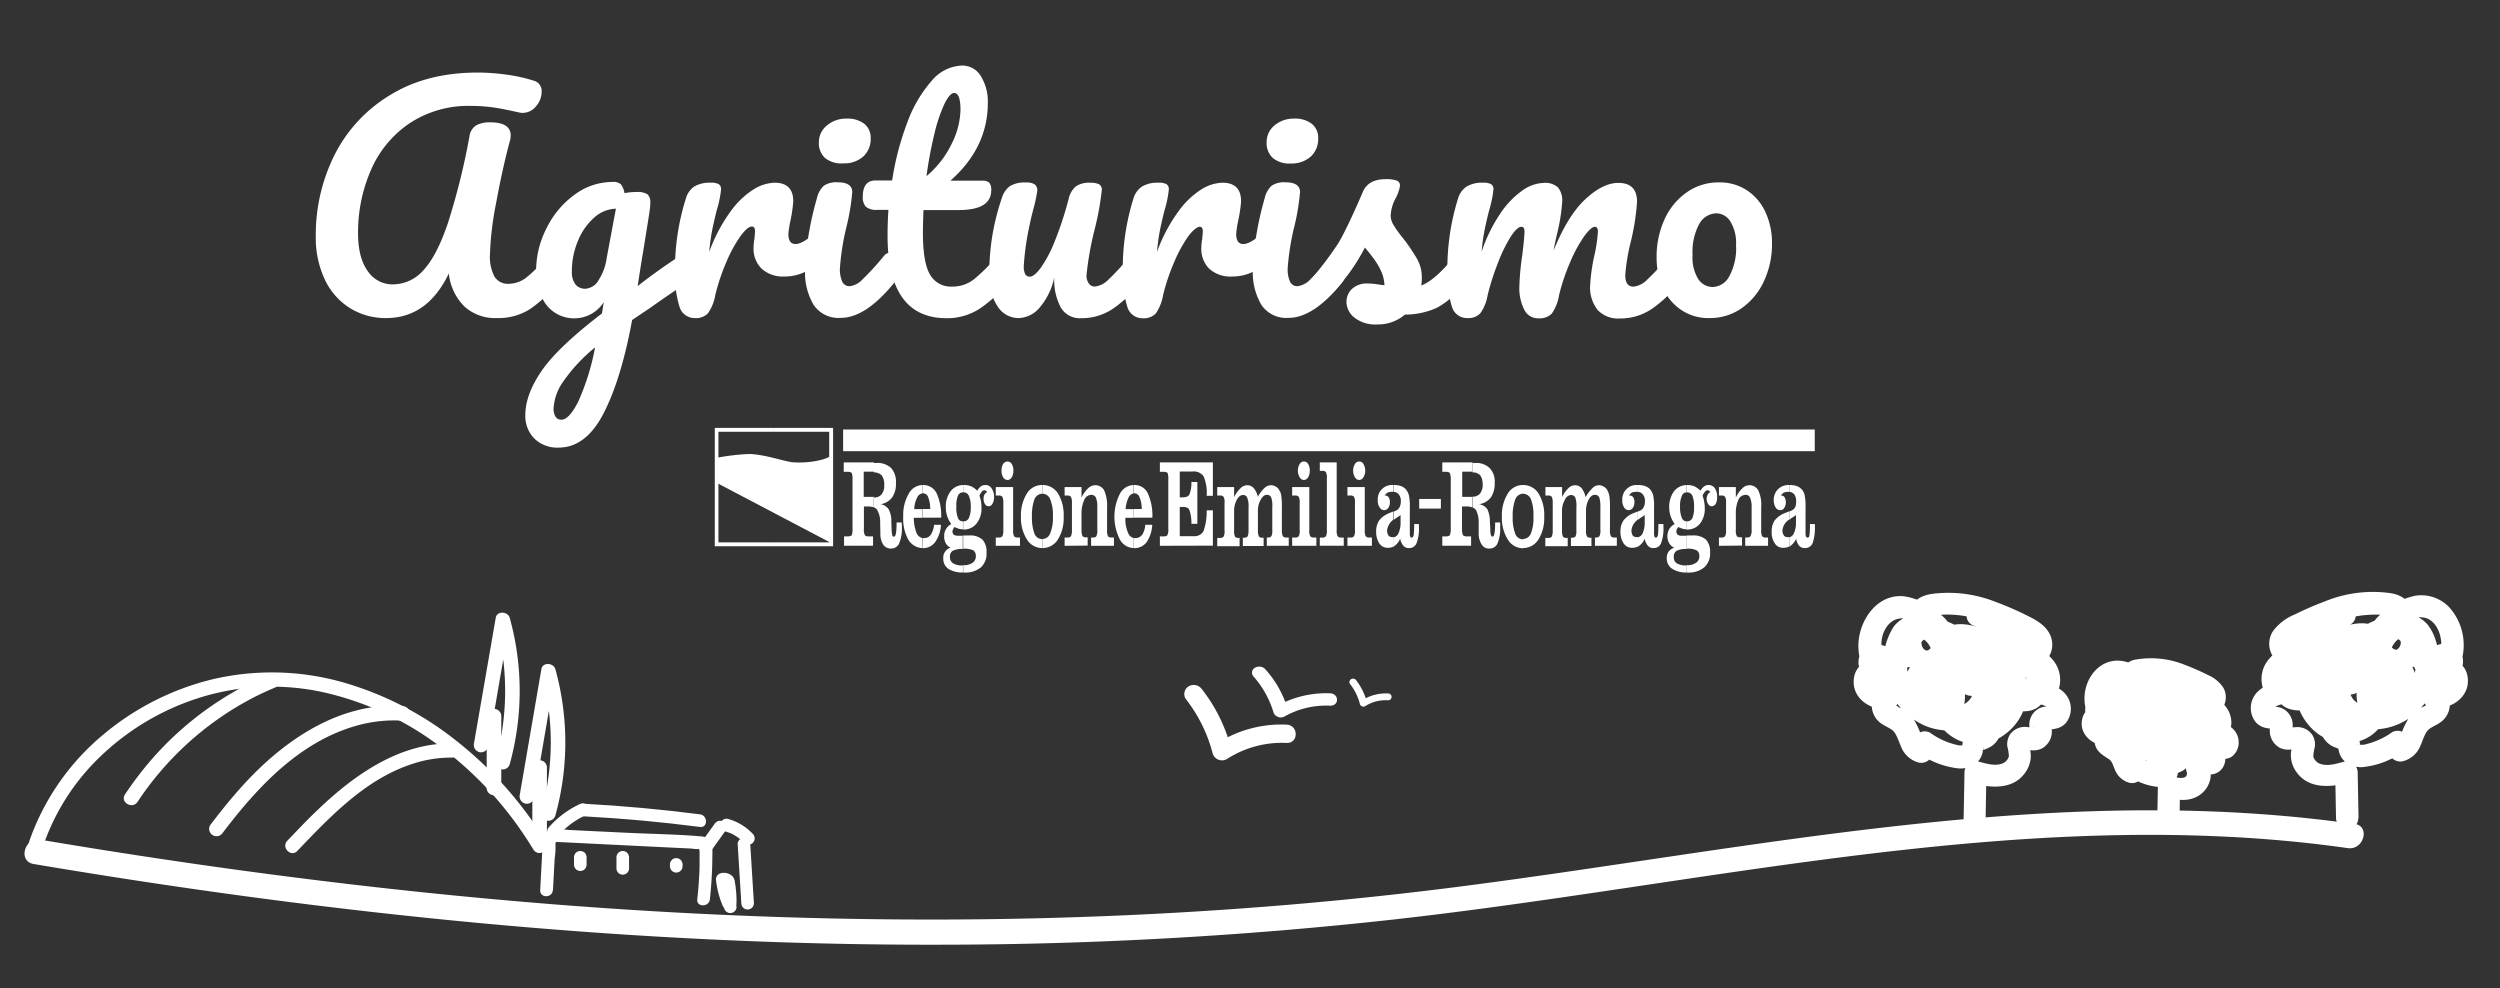 <svg id="Livello_1" data-name="Livello 1" xmlns="http://www.w3.org/2000/svg" viewBox="0 0 495.74 195.97"><rect x="0" y="0" width="495.74" height="195.97" fill="#333333" stroke="none"/><defs><style>.cls-1{fill:#fff;}</style></defs><path class="cls-1" d="M466.91,163.41c-59.66-8.51-119,4.92-177.94,12.46-59.55,7.62-119.81,8.18-179.62,3.42C75.4,176.58,41.6,172.18,8,166.51c-3.14-.54-4.5,4.28-1.32,4.82,59.56,10.06,119.87,16.18,180.32,16a821.31,821.31,0,0,0,89.39-5c29.84-3.34,59.4-8.62,89.18-12.39,33.11-4.19,66.8-6.49,100-1.76,3.15.45,4.51-4.36,1.33-4.82Z"/><path class="cls-1" d="M393.74,162.31l.16-9.13-2.78,2.13c3.79,1,8.35,1.36,10.72-2.47a5.89,5.89,0,0,0,.84-2.5,6.22,6.22,0,0,0-.08-1.49c0-.18-.11-1-.24-1.1-.19.59-.51.89-1,.88h.24a4.72,4.72,0,0,0,1,.12,4,4,0,0,0,2.22-.29,3.84,3.84,0,0,0,1.92-4.4c0-.3,0-.37,0-.21-1.08.59-1.29.84-.63.76a4.82,4.82,0,0,0,1.47-.11,3.61,3.61,0,0,0,2.08-1.15,4.5,4.5,0,0,0,.32-5.15c-1-1.64-2.84-2.35-4.59-2.81l.53,4c2.23-1,3-3.83,2.41-6.08-.6-2.51-2.84-4.1-4.91-5.36l-2.23,3.8a3.77,3.77,0,0,0,5-1.37,4.65,4.65,0,0,0,.07-5c-1-1.65-2.76-2.57-4.42-3.38a60.67,60.67,0,0,0-6-2.6,25.38,25.38,0,0,0-12.86-1.62c-2.11.35-4.08,1.41-4.2,3.79a7.12,7.12,0,0,0,2.27,5l2.66-3.46a5.4,5.4,0,0,0-7.19,1.57,5.76,5.76,0,0,0,.75,7.1l2.14-3.68a15.81,15.81,0,0,0-4.11-.36,2.28,2.28,0,0,0-2.21,2.2,3.92,3.92,0,0,0,2,3.72c2.5,1.34,4.68-2.37,2.23-3.81s-6.49-3.7-8.31-.43a4.07,4.07,0,0,0,.09,4,6.57,6.57,0,0,0,3.58,2.49c1.79.68,3.49-1.7,2.48-3.24a4.13,4.13,0,0,0-7.52,1.72c-.6,3.94,3.08,6.44,6.65,6.28l-.59-4.32c-2,.42-2.84,2.63-2.43,4.48a4.39,4.39,0,0,0,1.38,2.34c.78.67,1.74,1,2.56,1.59s1.24,2.15,1.76,3.29a5.16,5.16,0,0,0,3.46,3.15,2.3,2.3,0,0,0,2.49-1,4.78,4.78,0,0,0,.74-2.83l-3.31,1.9a16.89,16.89,0,0,0,8,3.1,5,5,0,0,0,3.64-1.14,3.76,3.76,0,0,0,1-1.53,3.3,3.3,0,0,0,.24-1.12c0-1,.24.59-.26.18.15.12,1.43-.51,1.47-.53a4.13,4.13,0,0,0,1.23-.92,5.37,5.37,0,0,0,1.33-2.81c.34-2.23-.49-4.88-2.7-5.85l-1.7,4c3.68,1.15,6.54-4.16,3.7-6.68l-1,3.68a6.51,6.51,0,0,0,4.09-6.37,5.84,5.84,0,0,0-5.19-5.9,6.65,6.65,0,0,0-6.62,4.29c-1.17,3.24,1.41,7.71,5.17,5.91a2.26,2.26,0,0,0,.79-3c-1.27-2.89-3.23-5.18-6.58-5.31a6.76,6.76,0,0,0-6.59,4.41,7.49,7.49,0,0,0,1.86,7.7,5.08,5.08,0,0,0,4.63,1.49c1.79-.49,2.57-2.17,2.74-3.87.29-2.94-.73-6.44-3.3-8.12a5.6,5.6,0,0,0-7.55,1.4c-2.11,3.28.47,6.68,2.7,9s4.9,4.4,8.2,4.82,7.06-1.18,8.31-4.55c1-2.84.16-6.51-2.64-8A2.21,2.21,0,0,0,392.8,137c2.82,2.88,7.17.16,7.43-3.36s-2.84-7-5.87-8.47c-2.52-1.26-8.43-2.79-9.66,1-1.12,3.39,2.22,6.93,5.23,7.82a2.25,2.25,0,0,0,2.71-1.54c1.61-5-4.34-9-8.58-9.8-2.39-.46-4.9-.1-6.46,1.93a5.51,5.51,0,0,0-.15,6.18,5.26,5.26,0,0,0,5.83,2.53,6.27,6.27,0,0,0,4.21-4.76,6.94,6.94,0,0,0-2.61-6.61,13.38,13.38,0,0,0-7.33-3.68c-5.1-.5-8.58,4.3-9,8.92a11.25,11.25,0,0,0,7.26,11.46,9.21,9.21,0,0,0,11.11-5.17,8.68,8.68,0,0,0-4.73-11.09,5.72,5.72,0,0,0-6.69,1.93,12.39,12.39,0,0,0-1.95,7.51,13.63,13.63,0,0,0,8.11,12.08c4.3,1.84,9.87,1.18,12.66-2.92,2.45-3.61.84-9.56-3.62-10.73-2.57-.67-5,.82-6.47,2.89a8.86,8.86,0,0,0-1.27,6.39,9.31,9.31,0,0,0,8.5,8.07c4.57.21,8.88-3.29,10.09-7.61a12.2,12.2,0,0,0-.51-7.73c-1-2.41-2.95-5.37-6-4.69-2.59.58-4,3.37-3.79,5.85a7.66,7.66,0,0,0,3.64,5.91,11.71,11.71,0,0,0,7.06,1.71c3.11-.34,4.41-3.13,4.24-6A12.87,12.87,0,0,0,399,124.12c-2.16-1-5.73-2-7.32.44s.06,5,1.72,6.75a12.16,12.16,0,0,0,6.24,3.44,2.23,2.23,0,0,0,2.71-1.54c.86-5.57-1.81-11.71-7.18-14a2.24,2.24,0,0,0-3.31,1.9,7.69,7.69,0,0,0,5.87,8.06,2.23,2.23,0,0,0,2.49-3.23,12.87,12.87,0,0,0-7.54-6.09c-2.72-.82-3.89,3.43-1.17,4.25a8.3,8.3,0,0,1,4.9,4.06l2.49-3.23a3.39,3.39,0,0,1-2.64-3.82l-3.31,1.9a8.72,8.72,0,0,1,5.15,9.06l2.71-1.54a7.88,7.88,0,0,1-3.8-1.82,6.58,6.58,0,0,1-1.38-1.6s-.25-.52-.19-.54-1,2-.11.44l-.65.49H395c.46.21,1.11.21,1.6.39a7.39,7.39,0,0,1,1.75.94,8.69,8.69,0,0,1,2.47,2.82,7.76,7.76,0,0,1,1,3.63,4.39,4.39,0,0,1,0,.89c0,.19-.25.54-.12.45s-.21,0-.31,0a8.59,8.59,0,0,1-1-.08,6.7,6.7,0,0,1-3.79-1.55,2.78,2.78,0,0,1-.79-2.78s.11-.2.13-.26c.33-.81.12.17-.08-.16-.33-.54-.08.13-.08,0,0,0,.38.38.44.46a6,6,0,0,1,.56,1,8.33,8.33,0,0,1,.79,4.53,6.24,6.24,0,0,1-4.38,5.17,4.3,4.3,0,0,1-5.14-2.2c-1-1.77-1.27-4.35.43-5.83a1.81,1.81,0,0,1,1.09-.48s.24.07.17,0a1.88,1.88,0,0,1,.46.3,3.15,3.15,0,0,1,1,2.55c-.2,2.15-3,3.2-5,3.13-6.22-.19-9.84-7.67-7.36-13a1.49,1.49,0,0,1,2.13-.92,3.8,3.8,0,0,1,1.91,2.12,4.17,4.17,0,0,1-2.1,5.43c-5.05,2.53-9.15-4.29-7.21-8.75,1.08-2.47,3.3-3.38,5.74-2.1a10.67,10.67,0,0,1,3.62,2.87,1.91,1.91,0,0,1,0,2.34,1.47,1.47,0,0,1-1,.64c.25-.05-.23-.15-.33-.23a1.66,1.66,0,0,1-.54-1c-.06-.3-.12-.41.09-.67,1.13-1.35,4.7.57,5.91,1.51.85.65,1.73,1.51,1.4,2.54l2.71-1.54a3,3,0,0,1-1.53-1,3.34,3.34,0,0,1-.5-.83c0-.06-.18-.62-.17-.61,0,.73-.29,1.06-.72,1,.21,0,.43,0,.65,0a7.24,7.24,0,0,1,1,0,7.79,7.79,0,0,1,2.26.69,7,7,0,0,1,3.5,3.38,2.22,2.22,0,0,1,.21.94c0,.17-.21.6,0,.35-.06.09-.21.25-.31.18.07,0,.32,0,.42.06l-2.66,3.46a2,2,0,0,1,.87,2.12,2.76,2.76,0,0,1-2.56,2.26c-3.33.47-6.57-2.81-8.32-5.27-.33-.46-.82-1.21-.71-1.71.05-.23.43-.38.5-.39a1.37,1.37,0,0,1,1.1.2,3.05,3.05,0,0,1,1,1.66,6.26,6.26,0,0,1,.26,2.28c0,.05,0,.27,0,.31,0,.34-.33.26.11.07,0,0,.44-.55.48-.38a5.45,5.45,0,0,0-.48-.29,3.25,3.25,0,0,1-.88-2.76,2.26,2.26,0,0,1,2.4-1.83,2.09,2.09,0,0,1,1.34.47,7,7,0,0,1,1.56,2.66l.79-3c1.23-.17,1.65-.12,1.28.15a.28.28,0,0,1-.15-.28c.17-.72-.16.25.05-.45a1.86,1.86,0,0,1,.68-.94,2.56,2.56,0,0,1,1.05-.49,1.25,1.25,0,0,1,.84.1,1.6,1.6,0,0,1,.53.58,2.22,2.22,0,0,1,.18,1.32,3.38,3.38,0,0,1-.29,1c-.08.14-.16.27-.25.4.1-.14.06-.11-.11.09s-.33.23-.2.17c-1.4.57-2.34,2.47-1,3.68.45.4-.39-.9-.15-.42,0-.09.39-.31-.05,0a1,1,0,0,1,.79-.28c-2.33-.73-4,3-1.69,4,.38.16.3.08.45.26-.22-.29.18.52.07.18a2.46,2.46,0,0,1,.11.45c0-.33,0,.15,0,.22,0,.38.07-.27,0,.1a3.17,3.17,0,0,1-.12.44.35.35,0,0,1-.09.16c-.06.06-.05.06-.26.12a4.7,4.7,0,0,0-2.71,1.68,3.8,3.8,0,0,0-.54,1.32c-.05.22-.23,1.44.06.57a.37.37,0,0,1,.16-.07s-.39.09-.18.07c-.21,0-.74,0-.76,0a14.53,14.53,0,0,1-5.71-2.49,2.21,2.21,0,0,0-3.31,1.9c0,.52.13.17-.14.61l2.49-1c-.53-.11.14,0-.3-.09.26.07-.07-.16,0,0a12,12,0,0,1-.67-1.28,17.39,17.39,0,0,0-1.27-2.69,7.53,7.53,0,0,0-3-2.51c-.14-.08-1.12-.79-.82-.39-.18-.24,0-.14-.05-.23v0a1.88,1.88,0,0,1-.68.79c2.42-.51,1.89-4.44-.59-4.33-.76,0-2,0-2.26-.84-.2-.57.24-.39-.27-.21-.19.07.3,0,.08,0s-.26.06-.48-.29l2.49-3.23c-.27-.1-.65-.38-.91-.44-.08,0,0,.06,0,.06a.09.09,0,0,1,0,.07c0,.49-.38.76-1.2.79.28.28,1.07.38,1.45.55a18.11,18.11,0,0,1,1.9,1l2.23-3.81c.14.08.08.77.15.09l-2.2,2.21a10.36,10.36,0,0,1,2.94.2,2.22,2.22,0,0,0,2.14-3.69c-.83-.86-.08-2.45,1.11-1.75,2.19,1.3,4.37-1.65,2.67-3.45a4.35,4.35,0,0,1-.76-1,2.65,2.65,0,0,0-.19-.45c-.37-.28.19-.07-.06,0l-.2.32c-.2.11-.2.13,0,0a4,4,0,0,0,1-.21,14.75,14.75,0,0,1,1.87-.16,22.79,22.79,0,0,1,7.71,1.34,49.64,49.64,0,0,1,7.07,3.06c.6.32,1.77.82,2,1.57,0,0,0,0-.07.13.05-.19-.06.14-.14.12.21.06.6-.36,1-.13-2.47-1.41-4.65,2.32-2.23,3.8,1,.61,2.39,1.33,2.85,2.5a1,1,0,0,1-.35,1.34c-1.75.82-1.2,3.57.53,4a8,8,0,0,1,1.61.54c.37.19.31.32.41.41,0-.11,0-.09,0,0s0,.18.16-.22.52-.1,0-.22a3.84,3.84,0,0,0-2.22.42,3.64,3.64,0,0,0-1.83,3.58,2.61,2.61,0,0,0,.06.85c0,.16,0,.19,0,.08a1,1,0,0,1,.84-.73c.1.1-.43,0-.37,0l-.92-.12a3.59,3.59,0,0,0-3.48,1.49,3.67,3.67,0,0,0-.52,2.33,8.33,8.33,0,0,1,.31,2,2.21,2.21,0,0,1-1.61,1.5c-1.41.41-3-.12-4.4-.48a2.23,2.23,0,0,0-2.79,2.12l-.17,9.13c-.05,2.83,4.36,2.83,4.41,0Z"/><path class="cls-1" d="M432.19,162.31l.11-6.34-2.78,2.13c1.92.5,4,.87,5.85,0a5.06,5.06,0,0,0,3-4.14,4.77,4.77,0,0,0-.08-1.19,6.4,6.4,0,0,0-.14-.63c-1.51.91-1.85,1.35-1,1.34-.19-.09.56.08.72.09a3.5,3.5,0,0,0,1.25-.12,3,3,0,0,0,2-2,3.7,3.7,0,0,0,.15-1.1,5.46,5.46,0,0,0,0-.57c0-.51-.07-.38-.23.38l-1,.56c.62-.22,1.81-.13,2.6-.75a3.47,3.47,0,0,0,1.28-2.83c-.06-2.38-2.06-3.63-4.13-4.18l.53,4a4.31,4.31,0,0,0,2-4.86c-.45-2-2.09-3.24-3.74-4.25l-2.22,3.81c3.33,1.69,6.23-2.36,4.49-5.33a6.93,6.93,0,0,0-3-2.47,47.26,47.26,0,0,0-4.55-2,17.88,17.88,0,0,0-9.67-1.09,3.48,3.48,0,0,0-3.1,3.31,5.77,5.77,0,0,0,1.77,3.82l2.67-3.46a4.43,4.43,0,0,0-5.74,1.11,4.68,4.68,0,0,0,.45,6l2.15-3.68a12,12,0,0,0-3-.27,2.24,2.24,0,0,0-2.2,2.2,3.48,3.48,0,0,0,1.74,3.16l2.22-3.81c-2-1.15-5.19-2.72-6.69,0a3.51,3.51,0,0,0,0,3.3,5.25,5.25,0,0,0,2.94,2.15c1.76.67,3.56-1.71,2.49-3.24a3.56,3.56,0,0,0-6.42,1.13c-.77,3.25,2.28,5.54,5.23,5.44l-.58-4.32a3.12,3.12,0,0,0-2.21,3.59c.25,1.75,1.42,2.42,2.77,3.29.76.48.84,1.23,1.28,2.18a4.25,4.25,0,0,0,2.83,2.54,2.26,2.26,0,0,0,2.48-1,4.11,4.11,0,0,0,.61-2.31l-3.31,1.9a12.11,12.11,0,0,0,5.92,2.24,4.2,4.2,0,0,0,2.71-.77,3.52,3.52,0,0,0,.94-1.09,3.11,3.11,0,0,0,.3-.82,3.65,3.65,0,0,0,.07-.46c0-.38.05-.4,0-.06l-.79.79c.59-.43,1.55-.55,2.19-1.21a4.38,4.38,0,0,0,1.18-2.32,4.43,4.43,0,0,0-2.19-4.83l-1.69,4c3.22.89,5.64-3.46,3.21-5.76l-.44,3.46c4.43-1.88,3.31-9.36-1.57-9.63a5.29,5.29,0,0,0-5.13,3.46c-.86,2.38,1,6.36,4,5.11a2.26,2.26,0,0,0,1.32-3.24c-1-2.24-2.69-4-5.3-4a5.36,5.36,0,0,0-5.15,3.78,5.93,5.93,0,0,0,1.75,5.94c2.14,1.86,5.47,1.3,6-1.75.4-2.39-.38-5.3-2.48-6.71a4.57,4.57,0,0,0-6.16,1.06c-1.66,2.44,0,5.06,1.66,6.92s3.56,3.36,5.95,3.74c2.61.42,5.52-.56,6.67-3.1a5.25,5.25,0,0,0-1.94-6.78c-2.14-1.18-4.53,1.69-2.66,3.45,2.36,2.24,6,.4,6.28-2.67.24-2.83-2-5.43-4.45-6.62-2.16-1.08-6.62-2-7.63,1.1-.89,2.74,1.68,5.5,4.1,6.26a2.24,2.24,0,0,0,2.71-1.54c1.16-3.9-3.07-7-6.45-7.63a5,5,0,0,0-5.17,1.58,4.52,4.52,0,0,0-.16,5,4.32,4.32,0,0,0,4.66,2.1,5,5,0,0,0,3.51-3.61c1-3.92-3.36-7.5-6.85-8.1-4.05-.68-7.08,2.66-7.53,6.44a8.5,8.5,0,0,0,5.2,8.84,7,7,0,0,0,8.68-3.62,6.68,6.68,0,0,0-3.62-8.86c-4.75-1.68-7.09,3.62-6.82,7.5a10.19,10.19,0,0,0,6.4,8.86c3.27,1.28,7.47.47,9.39-2.67,1.76-2.9.32-7.48-3.18-8.26-4.2-.93-6.64,3.78-6.07,7.31a7.11,7.11,0,0,0,6.78,6.09,8,8,0,0,0,7.53-6.24,9.62,9.62,0,0,0-.79-6c-.88-1.86-2.7-3.55-4.91-2.88a4.48,4.48,0,0,0-2.88,4.49,6,6,0,0,0,3,4.94,8.61,8.61,0,0,0,5.56,1.11c2.16-.44,3.16-2.43,3.14-4.49a9.57,9.57,0,0,0-5.49-8.43c-1.7-.76-4.14-1.34-5.59.22-1.61,1.74-.53,4.13.79,5.64a9,9,0,0,0,4.85,2.8c1,.22,2.53-.3,2.71-1.54.61-4.17-1.26-8.72-5.29-10.5a2.25,2.25,0,0,0-3.32,1.91,6,6,0,0,0,4.57,6.24,2.23,2.23,0,0,0,2.49-3.23,9.62,9.62,0,0,0-5.64-4.54c-2.71-.84-3.87,3.41-1.17,4.25a5.16,5.16,0,0,1,3,2.51l2.48-3.24a1.68,1.68,0,0,1-1.33-2l-3.32,1.9a5.37,5.37,0,0,1,3.27,5.52l2.71-1.54a5,5,0,0,1-2.27-1c-.31-.26-.53-.61-.82-.88a2.43,2.43,0,0,1-.14-.28l-1,1.41a.34.34,0,0,1,.3.06,14.14,14.14,0,0,1,1.69.78,5.28,5.28,0,0,1,1.58,1.93,4.58,4.58,0,0,1,.51,2c0,1.34.14-.4.4.18,0,0-1.15-.13-1.12-.13a3.2,3.2,0,0,1-2-1c-.15-.21-.18-.89-.3-1s-.93,0-.94,0,.16.25.15.18a11.33,11.33,0,0,0,.53,1.12,4.62,4.62,0,0,1,.07,3,3.65,3.65,0,0,1-2.86,2.35c-2.14.26-3.81-3.09-2.06-4.61.13-.11.36,0,.1-.1a1.24,1.24,0,0,1,.25.23,1.43,1.43,0,0,1,.25,1.29c-.43,1.06-1.91,1.43-3,1.32-3.59-.38-5.47-4.36-4.45-7.58a2,2,0,0,1,.41-.89c-.12.1.07,0,.29.06a1.86,1.86,0,0,1,1,1.14,2.19,2.19,0,0,1-1.06,2.87c-2.78,1.43-5.15-2.2-4.29-4.8.56-1.67,1.77-2.28,3.35-1.39a5.36,5.36,0,0,1,2.19,1.83.47.47,0,0,1,0,.47s-.32.52-.35.47.38-.11.35-.06-.19-.31-.16-.25c-.38-.65.21,0-.08,0s.51,0,.51,0c.91.1,3.67,1.23,3.38,2.22l2.71-1.54a1.46,1.46,0,0,1-.8-.56,3.24,3.24,0,0,0-.17-.32c-.24-.29.16-.63-.06,0l-.56,1c-.27,0-.36.06-.29.17a4.56,4.56,0,0,1,.64,0,4,4,0,0,1,.69.13,5,5,0,0,1,1.62.77,4,4,0,0,1,1.27,1.49l.1.34c0,.17,0,.15.08-.06.47-.06.49-.51,1.12.08l-2.67,3.46c.13.07.19.18.15.08s.13.27.07.11.09.36.05.18,0,.28,0,.35a.88.88,0,0,1-.15.51,2.53,2.53,0,0,1-.47.38c-1.4.72-3-.44-4-1.36a9.08,9.08,0,0,1-1.91-2.15s-.23-.46-.19-.46,0,.18,0,.2c-.24.25,0,.12,0,.14-.19-.18.15.19,0,0a2.16,2.16,0,0,1,.38.58,3.24,3.24,0,0,1,.21,1c0,.07,0,.57,0,.62s.1-.14.06-.11l1-.57c.35-.13.31.33.1-.06a2.22,2.22,0,0,1-.34-.69,1,1,0,0,1,.3-1.1,1.21,1.21,0,0,1,.94-.13.81.81,0,0,1,.37.24,6.6,6.6,0,0,1,.81,1.56l1.31-3.24,1.21.46.06.26c-.06,0,0-.13,0-.15a1.85,1.85,0,0,0,.22-.28,1.2,1.2,0,0,1,.58-.23c-.3,0,.2.12,0-.05.48.35.21,1.23-.42,1.5-1.32.55-1.38,2.58-.45,3.46a1.51,1.51,0,0,1-.24-1.06,1.27,1.27,0,0,1,1.31-.54c-2.33-.64-4,3-1.7,4,.44.2.08-.1,0-.13l.11.18c-.07-.16-.08-.16,0,0s-.11-.17,0,.18c0-.13-.07,0,0-.05-.41.25.54-.12-.1,0a3.52,3.52,0,0,0-1.84,1.14,2.66,2.66,0,0,0-.55.95l-.1.33c-.15.6-.16.76,0,.49,0,0,.46-.74.66-.52,0,0-.67-.05-.49,0a9.39,9.39,0,0,1-3.62-1.62,2.22,2.22,0,0,0-3.31,1.9c.05,0,.05.06,0,.08l2.49-1c-.37-.11-.31,0,.2.2l-.07-.07a4,4,0,0,0-.31-.59,15.06,15.06,0,0,0-.87-1.92,5.33,5.33,0,0,0-1.73-1.74,10.6,10.6,0,0,0-1.1-.61c-.16-.11-.1,0,.17.33q.09.82-1,1.29c2.37-.61,1.92-4.41-.59-4.32a7.92,7.92,0,0,0-.92-.11l0,0c.05-.2,0,0-.25.5a.93.93,0,0,1-1.42-.3l2.48-3.24c-.11,0-.35-.07-.37-.18.09.4.79,1.12-.25,1.57l-1.11.3a5.27,5.27,0,0,1,2.08,1c2.46,1.42,4.63-2.32,2.22-3.81l.44.65-2.2,2.2a7.81,7.81,0,0,1,1.87.11,2.22,2.22,0,0,0,2.14-3.68s-.1-.33-.1-.17-.1,0-.09,0c.05-.23.32.12.14,0a2.21,2.21,0,0,0,2.67-3.46c-.13-.14-.24-.37-.38-.5s-.22-.22-.12-.27v.06q-1.17,1.32-.12.93l.39-.06a8.72,8.72,0,0,1,1-.06,15,15,0,0,1,4.78.83,31.75,31.75,0,0,1,4.27,1.77,16.15,16.15,0,0,0,1.57.86c.09,0,.21.22.22.22s.09,0,0-.36c.26-.56.77-.68,1.55-.35-2.52-1.28-4.66,2.32-2.22,3.81.54.33,1.37.72,1.64,1.34,0,0,.18.37.05.38s.71-.56,0-.22c-1.72.86-1.23,3.55.53,4,.09,0,.91.32.93.3s0-.26,0-.44c1.17-.59,1.4-.86.71-.79a3.43,3.43,0,0,0-.56,0,3,3,0,0,0-1.81.73,3.27,3.27,0,0,0-1.05,2.74c0,.19,0,.38,0,.57,1.44-.8,1.77-1.19,1-1.18.27.13-.77-.1-1-.11a3.08,3.08,0,0,0-2.66,1.4,3.3,3.3,0,0,0-.48,1.65c0,.43.35,1.12.24,1.52-.31,1.19-2.59.39-3.31.2A2.23,2.23,0,0,0,427.9,156l-.12,6.34c0,2.83,4.35,2.83,4.41,0Z"/><path class="cls-1" d="M467.69,162.31l-.17-9.13a2.22,2.22,0,0,0-2.79-2.12c-1.37.36-3,.89-4.4.48a2.19,2.19,0,0,1-1.61-1.5,8.81,8.81,0,0,1,.32-2,3.7,3.7,0,0,0-.44-2.19,3.57,3.57,0,0,0-3.56-1.63,5.45,5.45,0,0,0-1.37.14c.32-.18,1.07.59.93.79a2.84,2.84,0,0,0,0-.84,3.69,3.69,0,0,0-1.81-3.73,3.82,3.82,0,0,0-2.22-.42c-.41.1-.3-.21,0,.22l.19.35c-.08-.27-.1-.33,0-.18a.75.75,0,0,1,.26-.32,4.78,4.78,0,0,1,1.75-.63c1.72-.46,2.29-3.2.53-4-.36-.17-.33-.09-.41-.52a2.17,2.17,0,0,1,.07-.82c.47-1.17,1.83-1.88,2.84-2.5,2.42-1.47.25-5.21-2.22-3.8.5-.29.57.13,1,.1.07,0-.15-.23-.12-.11,0-.06,0-.2-.07-.11.23-.76,1.36-1.24,2-1.57a49,49,0,0,1,7.06-3.06,22.83,22.83,0,0,1,7.71-1.34A14.59,14.59,0,0,1,473,122c.27,0,.54.14.81.17s.43.14.26,0a.59.59,0,0,1-.28-.37s0-.12,0-.12-.14.41-.16.45a4.2,4.2,0,0,1-.83,1.18c-1.68,1.78.47,4.76,2.67,3.45,1.18-.7,1.94.89,1.11,1.75a2.22,2.22,0,0,0,2.14,3.69,10.41,10.41,0,0,1,2.95-.2l-2.21-2.21c.07.68,0,0,.16-.09l2.22,3.81a18.93,18.93,0,0,1,1.72-.92,11.81,11.81,0,0,0,1.63-.64c0,.07-1.45-.91-1.18-.93-.23,0-.69.36-.92.45l2.48,3.23c-.27.41-.23.19-.48.29s.29,0,.08,0c-.47,0,0-.55-.27.21s-1.5.87-2.26.84c-2.45-.11-3,3.82-.58,4.33-.32-.07-.78-.93-.69-.94s0,.32-.05.35.17-.22,0-.11a4.52,4.52,0,0,1-.85.5,7.68,7.68,0,0,0-3,2.51,17.72,17.72,0,0,0-1.26,2.69,14.18,14.18,0,0,1-.68,1.28c.15-.26-.21.15,0,0s.07,0-.13.07c.19-.09.16-.1-.1,0l2.48,1c-.27-.44-.16-.09-.14-.61a2.21,2.21,0,0,0-3.31-1.9,15.12,15.12,0,0,1-5.58,2.46,2.72,2.72,0,0,1-.75,0c-.05,0-.17-.06-.19,0-.21.12-.08-.15,0,0,.34.64.2.16.15-.25a4,4,0,0,0-.59-1.62,4.47,4.47,0,0,0-2.57-1.63c-.17-.06-.47-.21-.32-.09-.13-.1-.17-.25-.14-.13,0-.15-.16-.8-.14-.54,0-.05,0-.61,0-.4s.06-.22.07-.27.12-.3.15-.34c-.13.18.24-.17.06-.06s.36-.16.35-.15c2.29-1,.66-4.77-1.7-4a1.19,1.19,0,0,1,.8.28c-.22-.16-.06-.2-.06,0s.1-.27,0,0-.57.82-.13.43c1.37-1.21.44-3.11-1-3.68.13.06-.11-.09-.2-.17s-.21-.23-.11-.09a3.26,3.26,0,0,1-.24-.4,3,3,0,0,1-.29-1,2.09,2.09,0,0,1,.17-1.32,1.6,1.6,0,0,1,.53-.58,1.25,1.25,0,0,1,.84-.1,2.43,2.43,0,0,1,1.06.49,1.88,1.88,0,0,1,.67.94c.22.7-.12-.27.06.45a.31.31,0,0,1-.15.28c-.38-.27,0-.32,1.27-.15l.79,3c.58-1.34,1.18-2.86,2.57-3.11a2.85,2.85,0,0,1,1.44.18,2.25,2.25,0,0,1,1,.89,2.93,2.93,0,0,1-.23,3,2.37,2.37,0,0,1-.41.49c.17-.14-.32.24-.32.21-.12.4-.24-.29,0,.17,0,0,.59.48.53.5,1.4-.51-.1-.19-.09-.29,0-.53,0-1.06,0-1.59.13-1.07.66-2.57,1.63-2.83a1.38,1.38,0,0,1,.88.07c.12.06.2.08.26.21a1.06,1.06,0,0,1,0,.67c-.48,1.62-2.33,3.15-3.55,4.24a7.6,7.6,0,0,1-4.41,2.18c-1.41.08-2.95-.51-3.38-1.64a2.8,2.8,0,0,1-.11-1.68,1.53,1.53,0,0,1,.33-.74c-.07.09-.18.15.12-.12-.2.18.37-.22.37-.22l-2.67-3.46c.1-.1.35,0,.43-.06-.11.07-.25-.09-.32-.18.17.25,0-.18,0-.35a2.38,2.38,0,0,1,.21-.94,7,7,0,0,1,3.5-3.38,7.76,7.76,0,0,1,2.27-.69,7.1,7.1,0,0,1,1,0c.22,0,.44,0,.65,0-.42.06-.66-.27-.71-1,0,0-.15.55-.17.61a3.67,3.67,0,0,1-.5.83,3.12,3.12,0,0,1-1.54,1l2.71,1.54c-.67-2.11,3.26-3.8,4.9-4.24.84-.23,1.91-.4,2.41.19a.45.45,0,0,1,.12.33.81.81,0,0,1,0,.22,1.67,1.67,0,0,1-.57,1.09c.19-.17-.47.31-.3.19,0,0-.31,0-.06,0a1.49,1.49,0,0,1-.95-.62,1.91,1.91,0,0,1,0-2.34,10.71,10.71,0,0,1,3.63-2.87,4,4,0,0,1,3.59-.35c2.14,1,3,4,2.6,6.19-.42,2.45-2.18,5.11-4.81,5.5a4.87,4.87,0,0,1-5-2.72,4.33,4.33,0,0,1,2-5.32,1.48,1.48,0,0,1,2.13.92,9.67,9.67,0,0,1,.76,4.51,9.11,9.11,0,0,1-4.34,7.3,6.9,6.9,0,0,1-7.2.35,3,3,0,0,1-.64-4.82,1.88,1.88,0,0,1,.46-.3c-.25.12.35-.09.05,0a1.58,1.58,0,0,1,1.21.47,3.78,3.78,0,0,1,1.2,2.75,5.63,5.63,0,0,1-2.9,5.16c-2.05.91-4.58-.17-6-1.9a7.19,7.19,0,0,1-.55-7.68c0-.06,1-1.62,1.05-1.46a1.86,1.86,0,0,0-.27,0c-.28.26-.16-.43-.06,0,0,.07.22.32.24.37a2.75,2.75,0,0,1-.78,2.78,6.76,6.76,0,0,1-3.8,1.55,2.89,2.89,0,0,1-1.37,0c.22.09,0,.15,0-.23a4.56,4.56,0,0,1-.08-1.05,8.44,8.44,0,0,1,3.51-6.45,10,10,0,0,1,3.34-1.33c.6-.18.22.54-.33-.5a2.44,2.44,0,0,1-.12-.42c.06,0-.18.51-.18.52a6.58,6.58,0,0,1-1.38,1.6,7.84,7.84,0,0,1-3.8,1.82L459,132a8.71,8.71,0,0,1,5.16-9.06l-3.32-1.9a3.37,3.37,0,0,1-2.64,3.82l2.49,3.23a8.29,8.29,0,0,1,4.91-4.06c2.7-.82,1.55-5.07-1.17-4.25a12.81,12.81,0,0,0-7.54,6.09,2.22,2.22,0,0,0,2.48,3.23,7.71,7.71,0,0,0,5.88-8.06,2.24,2.24,0,0,0-3.32-1.9c-5.36,2.32-8,8.46-7.18,14a2.25,2.25,0,0,0,2.71,1.54,12,12,0,0,0,6.47-3.69c1.63-1.81,3.19-4.81,1.15-7-1.8-1.9-5.08-.87-7.11.07a12.78,12.78,0,0,0-5,4.44c-2.43,3.58-3.89,11.77,2.29,12.34,4.83.45,10.39-2.72,10.57-7.93.09-2.54-1.61-5.51-4.39-5.64s-4.48,2.47-5.41,4.77a11.25,11.25,0,0,0,3.62,13.48c3.6,2.59,8.75,2.51,11.85-.84,2.94-3.18,3.83-8.4,1.15-12a6.1,6.1,0,0,0-6.28-2.64,6.73,6.73,0,0,0-4.44,4.55c-1.57,4.71,2.14,9.1,6.7,9.91a12.79,12.79,0,0,0,12.64-5.7c2.74-4,3.27-10.59.3-14.7a5.78,5.78,0,0,0-7.21-1.7,8.18,8.18,0,0,0-4.24,4.77,8.57,8.57,0,0,0,4.72,10.84c4.6,2,9.58,0,12.08-4.26a11.26,11.26,0,0,0-1.19-13.27,7.65,7.65,0,0,0-6.79-2.35,13.75,13.75,0,0,0-6.74,3.6,6.94,6.94,0,0,0-2.58,6.74,6.16,6.16,0,0,0,4.43,4.69c4.83,1,8.4-5.28,5.26-9-3.3-3.91-9.79-1.18-12.82,1.69a6.22,6.22,0,0,0-2,6.4,2.23,2.23,0,0,0,2.7,1.54c3-.89,6.38-4.44,5.24-7.82-1.27-3.74-7.12-2.24-9.66-1-3,1.5-6.15,4.86-5.88,8.47s4.61,6.24,7.43,3.36a2.21,2.21,0,0,0-2.67-3.46c-2.55,1.34-3.43,4.41-2.89,7.09a7.09,7.09,0,0,0,6.1,5.4c3.38.49,6.42-1,8.94-3.12,2.32-2,5.33-4.93,5.18-8.24s-3.31-5.19-6.37-4.62-4.77,3.63-5.15,6.54a7.28,7.28,0,0,0,.54,4.58,3.8,3.8,0,0,0,4.93,1.34,7.18,7.18,0,0,0,4.05-6.84,6.81,6.81,0,0,0-10.32-5.47,9.2,9.2,0,0,0-3.22,4.32,2.24,2.24,0,0,0,.79,3c3.67,1.76,6.31-2.55,5.21-5.79a6.64,6.64,0,0,0-6.67-4.41,5.81,5.81,0,0,0-5.18,5.78,6.54,6.54,0,0,0,4.08,6.49l-1-3.68c-2.85,2.52,0,7.83,3.69,6.68l-1.7-4c-2.09.92-3,3.42-2.74,5.56a5.38,5.38,0,0,0,1.37,3.1,4.9,4.9,0,0,0,1.13.88s1.49.69,1.57.57l-.31-.49c.05,0,.07.08,0,.16s.12.88.21,1.15a3.85,3.85,0,0,0,1.06,1.65,5,5,0,0,0,3.51,1.15,16.59,16.59,0,0,0,8.14-3.11l-3.31-1.9a4.78,4.78,0,0,0,.74,2.83,2.29,2.29,0,0,0,2.49,1,5.08,5.08,0,0,0,3.41-3c.55-1.16.9-2.73,1.81-3.4.74-.54,1.61-.85,2.34-1.42a4.39,4.39,0,0,0,1.58-2.39c.46-1.87-.35-4.17-2.41-4.6l-.59,4.32c3.57.16,7.26-2.34,6.65-6.28a4.13,4.13,0,0,0-7.52-1.72c-1,1.53.69,3.92,2.49,3.24a6.61,6.61,0,0,0,3.48-2.37,4.05,4.05,0,0,0,.18-4.08c-1.77-3.29-6-.9-8.3.43-2.45,1.44-.28,5.15,2.22,3.81a3.92,3.92,0,0,0,2-3.72,2.27,2.27,0,0,0-2.2-2.2,15.85,15.85,0,0,0-4.12.36l2.14,3.68a5.77,5.77,0,0,0,.76-7.1,5.42,5.42,0,0,0-7.2-1.57l2.67,3.46a7.11,7.11,0,0,0,2.26-5c-.11-2.28-2-3.39-4-3.75a25.1,25.1,0,0,0-13.07,1.58,62.83,62.83,0,0,0-6,2.6,10.22,10.22,0,0,0-4.33,3.26,4.6,4.6,0,0,0,0,5.16,3.75,3.75,0,0,0,5,1.37l-2.22-3.8c-2.1,1.27-4.29,2.85-4.92,5.36-.56,2.24.2,5,2.42,6.08l.52-4c-1.75.46-3.61,1.17-4.59,2.81a4.49,4.49,0,0,0,.33,5.15,3.61,3.61,0,0,0,2.08,1.15,4.76,4.76,0,0,0,1.46.11c.66.08.45-.17-.63-.76,0-.16,0-.09,0,.21a3.84,3.84,0,0,0,1.92,4.4,4.05,4.05,0,0,0,2.23.29l.87-.11h.36c-.46,0-.79-.29-1-.88-.13.09-.21.92-.23,1.1a5.33,5.33,0,0,0-.08,1.49,5.7,5.7,0,0,0,.83,2.5c2.37,3.83,6.93,3.46,10.73,2.47l-2.79-2.13.16,9.13c.06,2.83,4.46,2.84,4.41,0Z"/><path class="cls-1" d="M108.3,167A75.53,75.53,0,0,0,90.62,147a64.67,64.67,0,0,0-23.27-11.88,51.63,51.63,0,0,0-24.95-.48,53.32,53.32,0,0,0-21.83,10.95A48.12,48.12,0,0,0,6.3,165.46q-.56,1.47-1,3c-.53,1.78,2.25,2.55,2.78.77A44.45,44.45,0,0,1,20.4,149.54a50,50,0,0,1,20-11.44,47.84,47.84,0,0,1,23.44-.89,60.16,60.16,0,0,1,22.62,10.22,71.44,71.44,0,0,1,17.57,18.3q.9,1.35,1.74,2.73c1,1.59,3.47.14,2.5-1.45Z"/><path class="cls-1" d="M89.76,147.42c-10.41-.17-19.37,6.13-26.58,13-2.12,2-4.16,4.16-6.2,6.29-1.29,1.34.75,3.39,2,2,6.61-6.9,13.62-14.33,23-17.3a24.3,24.3,0,0,1,7.75-1.18,1.45,1.45,0,0,0,0-2.89Z"/><path class="cls-1" d="M79.87,140c-12.46-.82-23.48,6.74-31.53,15.54-2.36,2.58-4.55,5.3-6.66,8.08a1.45,1.45,0,0,0,.52,2,1.48,1.48,0,0,0,2-.52c6.83-9,15.11-17.91,26.29-21.14a27.43,27.43,0,0,1,9.41-1.05,1.45,1.45,0,0,0,0-2.89Z"/><path class="cls-1" d="M53.6,133.63a63.67,63.67,0,0,0-23.68,17.13,69,69,0,0,0-5.14,6.78c-1,1.56,1.47,3,2.5,1.46a61.59,61.59,0,0,1,20.07-19.07,58.05,58.05,0,0,1,7-3.51,1.49,1.49,0,0,0,1-1.78,1.45,1.45,0,0,0-1.77-1Z"/><path class="cls-1" d="M99.4,156.36V141.9a1.45,1.45,0,0,0-2.89,0v14.46a1.45,1.45,0,0,0,2.89,0Z"/><path class="cls-1" d="M96.81,148.12l4.27-24.85H98.3a51.48,51.48,0,0,1,0,27.48,1.44,1.44,0,0,0,2.78.77,54.36,54.36,0,0,0,0-29c-.36-1.29-2.53-1.46-2.78,0L94,147.35a1.48,1.48,0,0,0,1,1.78,1.46,1.46,0,0,0,1.78-1Z"/><path class="cls-1" d="M108.45,166.54V152.09a1.45,1.45,0,0,0-2.89,0v14.45a1.45,1.45,0,0,0,2.89,0Z"/><path class="cls-1" d="M105.86,158.3l4.27-24.85h-2.78a51.48,51.48,0,0,1,0,27.48,1.44,1.44,0,0,0,2.78.77,54.36,54.36,0,0,0,0-29c-.36-1.29-2.53-1.46-2.78,0l-4.27,24.85a1.48,1.48,0,0,0,1,1.78,1.46,1.46,0,0,0,1.78-1Z"/><path class="cls-1" d="M110.59,165.83c.4-.45.82-.89,1.26-1.3.22-.21.44-.4.67-.59l.34-.28s.24-.2.1-.09l.11-.08a17.26,17.26,0,0,1,3.12-1.86,1.26,1.26,0,0,0,.45-1.71,1.3,1.3,0,0,0-1.71-.45,18.63,18.63,0,0,0-6.11,4.6,1.25,1.25,0,0,0,1.77,1.76Z"/><path class="cls-1" d="M143.79,164.86l.6.19.27.1s.25.11.05,0,0,0,0,0a8,8,0,0,1,1.12.59,5.39,5.39,0,0,1,.5.33l.26.18-.08-.06.13.11a8.44,8.44,0,0,1,.92.87,1.25,1.25,0,0,0,1.77-1.76,10.66,10.66,0,0,0-4.89-3,1.25,1.25,0,1,0-.66,2.41Z"/><path class="cls-1" d="M115.81,161.88q11.55.62,23,2.1c1.59.2,1.58-2.3,0-2.5q-11.48-1.48-23-2.1c-1.6-.09-1.6,2.41,0,2.5Z"/><path class="cls-1" d="M109.65,176.53l.34-6.31a14.28,14.28,0,0,0,.15-2.91c.16-.49.09-.61-.2-.35l.54,0,1.5.07,12.71.63,12.47.61a5.82,5.82,0,0,0,1.5.08q1,.19.06-.36c0,.24,0,.49,0,.74,0,1.07,0,2.14,0,3.2q-.1,3.21-.45,6.4c-.18,1.6,2.33,1.59,2.5,0,.28-2.62.45-5.24.48-7.88,0-1.89.4-4.35-2.07-4.58-5-.45-10-.49-15-.74l-7.48-.36-4-.2a19.88,19.88,0,0,0-3.08-.11c-2.22.27-2,2.58-2.09,4.29l-.41,7.76c-.08,1.61,2.42,1.6,2.5,0Z"/><path class="cls-1" d="M141,168.74l2.89-4.05a1.24,1.24,0,0,0,.12-1,1.27,1.27,0,0,0-.57-.75,1.24,1.24,0,0,0-1-.13,1.44,1.44,0,0,0-.75.58l-2.88,4a1.26,1.26,0,0,0-.13,1,1.25,1.25,0,0,0,.57.74,1.27,1.27,0,0,0,1,.13,1.42,1.42,0,0,0,.74-.58Z"/><path class="cls-1" d="M146.28,167.39,147,179.1a1.25,1.25,0,1,0,2.5,0l-.73-11.71a1.29,1.29,0,0,0-1.25-1.25,1.26,1.26,0,0,0-1.25,1.25Z"/><path class="cls-1" d="M113.82,170v1.46a1.45,1.45,0,0,0,.37.89.94.94,0,0,0,.4.25.89.89,0,0,0,.48.11,1.27,1.27,0,0,0,.89-.36,1.34,1.34,0,0,0,.36-.89V170a.89.89,0,0,0-.11-.48,1,1,0,0,0-.66-.66.87.87,0,0,0-.48-.11,1.25,1.25,0,0,0-.88.36,1.3,1.3,0,0,0-.37.89Z"/><path class="cls-1" d="M122.24,170v2.19a1.34,1.34,0,0,0,.36.89,1.29,1.29,0,0,0,.89.36,1.25,1.25,0,0,0,.88-.36,1.3,1.3,0,0,0,.37-.89V170a1.3,1.3,0,0,0-.37-.89,1.25,1.25,0,0,0-.88-.36,1.27,1.27,0,0,0-.89.36,1.34,1.34,0,0,0-.36.89Z"/><path class="cls-1" d="M146,179.83a18.57,18.57,0,0,0-.12-3.8c0-.37-.1-.74-.16-1.11a1.91,1.91,0,0,0-.53-1.21,2.46,2.46,0,0,0-2.31-.54,1.26,1.26,0,0,0-.91,1.21,18.22,18.22,0,0,0,1.38,5.33,1.25,1.25,0,0,0,.75.58,1.26,1.26,0,0,0,1.54-.88,1.46,1.46,0,0,0-.13-1c.12.28,0,0,0-.08s-.07-.19-.11-.28-.13-.35-.19-.53c-.12-.37-.23-.74-.33-1.12s-.17-.72-.24-1.09c0-.2-.07-.4-.1-.6s0,.23,0-.07l0-.3-.92,1.2c.1,0,.1,0,0,0s-.12,0,0,0,.11,0,0,0-.11,0,0,0-.23-.15,0,0-.19-.18,0,0l-.32-.55a7.8,7.8,0,0,1,.22,1.25c0-.31,0,0,0,.09s0,.21,0,.31,0,.42.05.63a17.94,17.94,0,0,1,0,2.54,1.26,1.26,0,0,0,1.25,1.25,1.28,1.28,0,0,0,1.25-1.25Z"/><path class="cls-1" d="M135.35,171.78v-.37a.89.89,0,0,0-.11-.48,1,1,0,0,0-.26-.4.9.9,0,0,0-.4-.26,1,1,0,0,0-.48-.11l-.33.05a1.13,1.13,0,0,0-.55.32l-.2.25a1.29,1.29,0,0,0-.17.63v.37a.89.89,0,0,0,.11.48.87.87,0,0,0,.26.4.9.9,0,0,0,.4.26,1,1,0,0,0,.48.11l.33-.05a1.18,1.18,0,0,0,.55-.32l.2-.25a1.29,1.29,0,0,0,.17-.63Z"/><path class="cls-1" d="M69.45,61.13a13.31,13.31,0,0,1-5-5.62,19.38,19.38,0,0,1-1.83-8.71,35.34,35.34,0,0,1,3.71-16.06,29.1,29.1,0,0,1,11-11.87q7.24-4.48,17.4-4.48a41.94,41.94,0,0,1,5.62.4,31.14,31.14,0,0,1,5.45,1.2,2.1,2.1,0,0,1,1.6,2.28,4.28,4.28,0,0,1-1.11,2.8,3.34,3.34,0,0,1-2.6,1.31,2.86,2.86,0,0,1-.68-.06c-2-.45-3.67-.79-5.08-1A31.62,31.62,0,0,0,93.45,21a21.17,21.17,0,0,0-12.33,3.51,21.4,21.4,0,0,0-7.59,9.27A30.9,30.9,0,0,0,71,46.23q0,4.86,1.91,7.51a5.89,5.89,0,0,0,5,2.65A8.08,8.08,0,0,0,84,53.54q2.63-2.85,4.8-9.25A136.85,136.85,0,0,0,93.1,27a3,3,0,0,1,1.37-2.17,5.67,5.67,0,0,1,2.74-.57c2.7,0,4.06.87,4.06,2.62a4.56,4.56,0,0,1-.18,1.14q-1.49,5.54-2.71,12.24A61.29,61.29,0,0,0,97.16,50.4a8.43,8.43,0,0,0,.91,4.48,3.12,3.12,0,0,0,2.8,1.4,5.78,5.78,0,0,0,3.48-1.23,27.55,27.55,0,0,0,4.16-4.19,2,2,0,0,1,1.54-.8,1.32,1.32,0,0,1,1.17.68,3.53,3.53,0,0,1,.43,1.89,5.37,5.37,0,0,1-1.08,3.53,25.91,25.91,0,0,1-5.48,5.14,11.67,11.67,0,0,1-6.56,1.77,9,9,0,0,1-6.45-2.31A10.77,10.77,0,0,1,89,54.22q-4.23,8.85-12.44,8.85A13.36,13.36,0,0,1,69.45,61.13Z"/><path class="cls-1" d="M137.42,50.88a3.53,3.53,0,0,1,.42,1.8,4.36,4.36,0,0,1-.4,2.06,3.69,3.69,0,0,1-1.25,1.31Q131.28,59.36,129,61l-3.65,2.45Q123.18,75.23,119.67,82t-8.93,6.76A6.47,6.47,0,0,1,106,87a6.31,6.31,0,0,1-1.83-4.71q0-4,3.2-8.7t12-11.44l.35-2.23a6.9,6.9,0,0,1-5.65,3.2,6.94,6.94,0,0,1-5.65-2.57,10.25,10.25,0,0,1-2.11-6.73,18.52,18.52,0,0,1,2.11-8.65A17.9,17.9,0,0,1,114,38.56a12.64,12.64,0,0,1,7.45-2.48,2.25,2.25,0,0,1,1.68.48,4.19,4.19,0,0,1,.71,1.74,12.41,12.41,0,0,1,2.51-.23,3.67,3.67,0,0,1,2,.43,2,2,0,0,1,.6,1.68,7.76,7.76,0,0,1-.06,1.09c-.15,1.18-.63,4.16-1.42,9-.16.91-.32,1.91-.49,3l-.54,3.46q4.39-3.43,8.44-6a2.59,2.59,0,0,1,1.32-.46A1.33,1.33,0,0,1,137.42,50.88ZM114.59,79.79A46.72,46.72,0,0,0,118,68.89a32.88,32.88,0,0,0-6.33,6.79A10.2,10.2,0,0,0,109.77,81a3.11,3.11,0,0,0,.37,1.6,1.32,1.32,0,0,0,1.23.62Q112.79,83.21,114.59,79.79Zm4-24.08a10.74,10.74,0,0,0,1.72-4.57l1.82-9.76a6.78,6.78,0,0,0-4.34,1.8,12.29,12.29,0,0,0-3.19,4.59,15.48,15.48,0,0,0-1.2,6,4.09,4.09,0,0,0,.71,2.63,2.43,2.43,0,0,0,2,.85A3.27,3.27,0,0,0,118.61,55.71Z"/><path class="cls-1" d="M134.73,60.79a22,22,0,0,1-.88-7.31A46.39,46.39,0,0,1,136,39.39,4.27,4.27,0,0,1,137.65,37a5.94,5.94,0,0,1,3.28-.77,3.16,3.16,0,0,1,1.59.29,1.16,1.16,0,0,1,.46,1.08,21.09,21.09,0,0,1-.86,4.11c-.38,1.52-.68,2.85-.91,4a39.8,39.8,0,0,0-.57,4.23,32.37,32.37,0,0,1,4.22-8,16.5,16.5,0,0,1,4.6-4.4,8.38,8.38,0,0,1,4.13-1.31c2.48,0,3.71,1.24,3.71,3.71a28.89,28.89,0,0,1-.51,3.59,22.34,22.34,0,0,0-.46,2.86c0,1.33.48,2,1.43,2s2.44-.84,4.11-2.52a2.19,2.19,0,0,1,1.54-.74,1.34,1.34,0,0,1,1.17.66,3.12,3.12,0,0,1,.43,1.74,4.61,4.61,0,0,1-1.14,3.31,15.57,15.57,0,0,1-3.74,2.82,9.33,9.33,0,0,1-4.54,1.17A6.27,6.27,0,0,1,151,53.25a5.53,5.53,0,0,1-1.57-4.16,9,9,0,0,1,.17-1.71c.08-.77.11-1.28.11-1.55,0-.6-.21-.91-.62-.91-.57,0-1.33.64-2.26,1.91a27,27,0,0,0-2.76,5.05,40.54,40.54,0,0,0-2.23,6.62,8.83,8.83,0,0,1-1.46,3.63,3.26,3.26,0,0,1-2.59.94A3.12,3.12,0,0,1,134.73,60.79Z"/><path class="cls-1" d="M161.33,60.44a12.67,12.67,0,0,1-1.69-7,42.37,42.37,0,0,1,.66-6.59,62.94,62.94,0,0,1,1.68-7.5,4.85,4.85,0,0,1,1.37-2.51,4.38,4.38,0,0,1,2.74-.69c1.94,0,2.91.65,2.91,1.94a44.89,44.89,0,0,1-1.08,6.62,48.77,48.77,0,0,0-1.37,8.5,6.13,6.13,0,0,0,.45,2.63,1.6,1.6,0,0,0,1.55.91,4.24,4.24,0,0,0,2.56-1.43,50.43,50.43,0,0,0,4.11-4.5,2,2,0,0,1,1.54-.8,1.32,1.32,0,0,1,1.17.68,3.53,3.53,0,0,1,.43,1.89,5.23,5.23,0,0,1-1.08,3.53q-5.66,6.92-10.56,6.91A5.93,5.93,0,0,1,161.33,60.44Zm2.25-29.13a4,4,0,0,1-1.2-3.11A4.25,4.25,0,0,1,164,24.86a5.84,5.84,0,0,1,3.91-1.34,5.39,5.39,0,0,1,3.43,1,3.48,3.48,0,0,1,1.31,2.91,4.63,4.63,0,0,1-1.49,3.62,5.61,5.61,0,0,1-3.93,1.34A5.14,5.14,0,0,1,163.58,31.31Z"/><path class="cls-1" d="M200.36,50.74a3.62,3.62,0,0,1,.43,1.89,5.23,5.23,0,0,1-1.09,3.53,24,24,0,0,1-5.36,5,11.8,11.8,0,0,1-6.68,1.94Q176,63.07,176,46.69c0-1.67.06-3.37.17-5.08H174a3.2,3.2,0,0,1-2.32-.63,2.79,2.79,0,0,1-.59-2c0-2.13.85-3.2,2.56-3.2h3.26a55.26,55.26,0,0,1,3-11.47,25.68,25.68,0,0,1,4.83-8.27A8.19,8.19,0,0,1,190.74,13a4.27,4.27,0,0,1,3.77,2.12,9.55,9.55,0,0,1,1.37,5.3q0,8.85-7.42,15.41h6.39a1.77,1.77,0,0,1,1.31.4,2.08,2.08,0,0,1,.4,1.48q0,3.94-6.44,3.94h-7c-.07,1.9-.11,3.39-.11,4.45,0,4,.46,6.74,1.4,8.33a4.74,4.74,0,0,0,4.42,2.4,6.83,6.83,0,0,0,4.34-1.48,34.77,34.77,0,0,0,4.45-4.45,2,2,0,0,1,1.54-.8A1.34,1.34,0,0,1,200.36,50.74ZM187.29,20.58a31,31,0,0,0-2,5.94,81.9,81.9,0,0,0-1.57,8.41,19.34,19.34,0,0,0,5.05-6.53,15.71,15.71,0,0,0,1.69-6.59c0-2.24-.42-3.37-1.26-3.37C188.63,18.44,188,19.16,187.29,20.58Z"/><path class="cls-1" d="M197.79,60.7a10.24,10.24,0,0,1-1.63-5.91,48.62,48.62,0,0,1,.58-7.84,47.35,47.35,0,0,1,1.88-7.56,4.75,4.75,0,0,1,1.6-2.46,5.63,5.63,0,0,1,3.25-.74,2.8,2.8,0,0,1,1.74.4,1.48,1.48,0,0,1,.48,1.2,24.79,24.79,0,0,1-.62,3.08c-.38,1.41-.69,2.68-.92,3.82a54.16,54.16,0,0,0-1.14,8,3.6,3.6,0,0,0,.29,1.69,1,1,0,0,0,.91.48c.57,0,1.28-.57,2.14-1.71A24.9,24.9,0,0,0,209.09,48a69.27,69.27,0,0,0,2.82-8.56,4.52,4.52,0,0,1,1.4-2.46,4.56,4.56,0,0,1,2.83-.74,3.87,3.87,0,0,1,1.82.31,1.25,1.25,0,0,1,.52,1.17,55.45,55.45,0,0,1-1.43,7.82,62.72,62.72,0,0,0-1.6,9,2.69,2.69,0,0,0,.46,1.68,1.43,1.43,0,0,0,1.2.6,4.43,4.43,0,0,0,2.71-1.4A46.44,46.44,0,0,0,224,50.86a2,2,0,0,1,1.54-.8,1.32,1.32,0,0,1,1.17.68,3.53,3.53,0,0,1,.43,1.89,5.23,5.23,0,0,1-1.08,3.53,25.28,25.28,0,0,1-5.28,5,11.1,11.1,0,0,1-6.42,1.94,4.37,4.37,0,0,1-4-2.11A11.54,11.54,0,0,1,209.06,55a13.45,13.45,0,0,1-2.91,6A5.65,5.65,0,0,1,202,63.07,4.89,4.89,0,0,1,197.79,60.7Z"/><path class="cls-1" d="M223.53,60.79a21.9,21.9,0,0,1-.89-7.31,46.7,46.7,0,0,1,2.11-14.09A4.31,4.31,0,0,1,226.44,37a6,6,0,0,1,3.28-.77,3.23,3.23,0,0,1,1.6.29,1.18,1.18,0,0,1,.45,1.08,21.58,21.58,0,0,1-.85,4.11c-.38,1.52-.69,2.85-.92,4a42.58,42.58,0,0,0-.57,4.23,32.37,32.37,0,0,1,4.23-8,16.61,16.61,0,0,1,4.59-4.4,8.39,8.39,0,0,1,4.14-1.31q3.71,0,3.71,3.71a27.72,27.72,0,0,1-.52,3.59,21.55,21.55,0,0,0-.45,2.86c0,1.33.47,2,1.42,2s2.44-.84,4.11-2.52a2.21,2.21,0,0,1,1.54-.74,1.32,1.32,0,0,1,1.17.66,3.12,3.12,0,0,1,.43,1.74,4.61,4.61,0,0,1-1.14,3.31,15.57,15.57,0,0,1-3.74,2.82,9.33,9.33,0,0,1-4.54,1.17,6.29,6.29,0,0,1-4.59-1.54,5.53,5.53,0,0,1-1.57-4.16,9,9,0,0,1,.17-1.71c.08-.77.12-1.28.12-1.55,0-.6-.21-.91-.63-.91s-1.32.64-2.26,1.91a27,27,0,0,0-2.76,5.05,40.54,40.54,0,0,0-2.23,6.62,9,9,0,0,1-1.45,3.63,3.29,3.29,0,0,1-2.6.94A3.11,3.11,0,0,1,223.53,60.79Z"/><path class="cls-1" d="M250.12,60.44a12.76,12.76,0,0,1-1.69-7,42.37,42.37,0,0,1,.66-6.59,62.94,62.94,0,0,1,1.68-7.5,4.85,4.85,0,0,1,1.37-2.51,4.38,4.38,0,0,1,2.74-.69c1.94,0,2.91.65,2.91,1.94a44.89,44.89,0,0,1-1.08,6.62,49.8,49.8,0,0,0-1.37,8.5,6,6,0,0,0,.46,2.63,1.57,1.57,0,0,0,1.54.91,4.28,4.28,0,0,0,2.57-1.43,52.24,52.24,0,0,0,4.1-4.5,2,2,0,0,1,1.54-.8,1.32,1.32,0,0,1,1.17.68,3.53,3.53,0,0,1,.43,1.89,5.23,5.23,0,0,1-1.08,3.53q-5.65,6.92-10.56,6.91A5.93,5.93,0,0,1,250.12,60.44Zm2.25-29.13a4,4,0,0,1-1.2-3.11,4.25,4.25,0,0,1,1.57-3.34,5.84,5.84,0,0,1,3.91-1.34,5.39,5.39,0,0,1,3.43,1,3.48,3.48,0,0,1,1.31,2.91,4.66,4.66,0,0,1-1.48,3.62A5.64,5.64,0,0,1,256,32.42,5.14,5.14,0,0,1,252.37,31.31Z"/><path class="cls-1" d="M268.61,63A4,4,0,0,1,267,59.87a3.53,3.53,0,0,1,1.08-2.57,4.35,4.35,0,0,1,3.2-1.08,13.42,13.42,0,0,1,1.74.14c.66.1,1.17.17,1.51.2a7.32,7.32,0,0,0-.66-2.79,13.28,13.28,0,0,0-1.51-2.54c-.61-.82-1.18-1.53-1.71-2.14a37.37,37.37,0,0,1-3.51,5.59,41.86,41.86,0,0,1-3.79,4.22,3.05,3.05,0,0,1-2.17,1,1.88,1.88,0,0,1-1.49-.66,2.37,2.37,0,0,1-.57-1.62,3.25,3.25,0,0,1,.8-2.11l.74-.92a71.4,71.4,0,0,0,4.74-6.39c.65-1.1,1.41-2.58,2.28-4.42s1.73-3.76,2.57-5.74c.72-1.67,2.23-2.51,4.51-2.51a6,6,0,0,1,2.23.29,1,1,0,0,1,.62.91,3.84,3.84,0,0,1-.23,1.08,8.25,8.25,0,0,1-.62,1.49,8.08,8.08,0,0,0-1,3.48,3.77,3.77,0,0,0,.6,1.88,21.91,21.91,0,0,0,1.85,2.57A36.68,36.68,0,0,1,281,51.34a7.38,7.38,0,0,1,.94,3.68c0,.38,0,.91-.11,1.6q2.79-1.08,6.56-5.76a2,2,0,0,1,1.54-.8,1.32,1.32,0,0,1,1.17.68,3.53,3.53,0,0,1,.43,1.89,5.52,5.52,0,0,1-1.08,3.53A17.58,17.58,0,0,1,285,61a15.54,15.54,0,0,1-6.42,1.39,8.09,8.09,0,0,1-5.43,1.94A6.65,6.65,0,0,1,268.61,63Z"/><path class="cls-1" d="M287.9,60.79a21.64,21.64,0,0,1-.89-7.31,46.39,46.39,0,0,1,2.11-14.09A4.27,4.27,0,0,1,290.81,37a5.94,5.94,0,0,1,3.28-.77,3.16,3.16,0,0,1,1.59.29,1.16,1.16,0,0,1,.46,1.08,21.58,21.58,0,0,1-.85,4.11c-.39,1.52-.69,2.84-.92,4a39.11,39.11,0,0,0-.57,4.2,31.07,31.07,0,0,1,3.68-7.53,17.27,17.27,0,0,1,4.4-4.6,7.7,7.7,0,0,1,4.25-1.51,3.7,3.7,0,0,1,2.82.91,4.07,4.07,0,0,1,.83,2.8,36.31,36.31,0,0,1-1.08,6.62c-.31,1.37-.52,2.4-.63,3.08q2.85-7,6.33-10.21t6.51-3.2q3.7,0,3.71,3.71A45.78,45.78,0,0,1,323.36,48a39.66,39.66,0,0,0-1.08,6.56q0,2.28,1.65,2.28a4.41,4.41,0,0,0,2.71-1.4,45.05,45.05,0,0,0,4.2-4.53,2,2,0,0,1,1.54-.8,1.34,1.34,0,0,1,1.17.68,3.62,3.62,0,0,1,.43,1.89,5.23,5.23,0,0,1-1.09,3.53,24.8,24.8,0,0,1-5.28,5,11.08,11.08,0,0,1-6.42,1.94,5.52,5.52,0,0,1-4.39-1.69,7.13,7.13,0,0,1-1.48-4.87,35.58,35.58,0,0,1,.79-5.71,29.22,29.22,0,0,0,.75-5c0-.6-.21-.91-.63-.91s-1.2.64-2.11,1.91a27.69,27.69,0,0,0-2.74,5.05,40.54,40.54,0,0,0-2.23,6.62,8.79,8.79,0,0,1-1.45,3.66,3.46,3.46,0,0,1-2.66.91,3,3,0,0,1-2.82-1.8,9.27,9.27,0,0,1-.94-4.36,49.43,49.43,0,0,1,.57-6.28c.3-2.44.45-4,.45-4.8,0-.6-.21-.91-.62-.91-.57,0-1.3.69-2.17,2.06A29.31,29.31,0,0,0,297,52.23a49.54,49.54,0,0,0-2,6.27,8.83,8.83,0,0,1-1.46,3.63,3.26,3.26,0,0,1-2.59.94A3.1,3.1,0,0,1,287.9,60.79Z"/><path class="cls-1" d="M333.26,61.38A10.32,10.32,0,0,1,329.7,57a14.45,14.45,0,0,1-1.2-5.88,17.76,17.76,0,0,1,1.62-7.73,13.12,13.12,0,0,1,4.43-5.3,10.8,10.8,0,0,1,6.27-1.92,9.73,9.73,0,0,1,5.77,1.69,10.39,10.39,0,0,1,3.59,4.42,14.52,14.52,0,0,1,1.2,5.88,17.32,17.32,0,0,1-1.66,7.73,13.24,13.24,0,0,1-4.48,5.31A10.91,10.91,0,0,1,339,63.07,9.6,9.6,0,0,1,333.26,61.38Zm9.65-6.59a11.59,11.59,0,0,0,1.34-6.16,8.17,8.17,0,0,0-1.14-4.74,3.34,3.34,0,0,0-2.74-1.59,4,4,0,0,0-3.4,2.08,11.59,11.59,0,0,0-1.34,6.19,8.07,8.07,0,0,0,1.14,4.79,3.43,3.43,0,0,0,2.85,1.55A3.88,3.88,0,0,0,342.91,54.79Z"/><path class="cls-1" d="M255.11,147.32a20.11,20.11,0,0,0-11.84,3.21,1.94,1.94,0,0,1-2.79-1.08,29.47,29.47,0,0,0-5.39-10.9,1.8,1.8,0,0,1,.68-2.49,2,2,0,0,1,2.6.66,32,32,0,0,1,5.77,11.76l-2.79-1.08a23.61,23.61,0,0,1,13.76-3.71c2.43.1,2.44,3.74,0,3.63Z"/><path class="cls-1" d="M263.69,139.93a16.84,16.84,0,0,0-9,2.16,1.55,1.55,0,0,1-2.13-.73,19.14,19.14,0,0,0-4.1-7.34,1.12,1.12,0,0,1,.52-1.67,1.64,1.64,0,0,1,2,.44,20.68,20.68,0,0,1,4.4,7.92l-2.12-.73a19.92,19.92,0,0,1,10.47-2.5c1.86.07,1.87,2.52,0,2.45Z"/><path class="cls-1" d="M275.08,138.86a7.48,7.48,0,0,0-4.4,1.19.72.72,0,0,1-1-.4,10.75,10.75,0,0,0-2-4.05.67.67,0,0,1,.25-.93.75.75,0,0,1,1,.24,12,12,0,0,1,2.14,4.38l-1-.4a8.74,8.74,0,0,1,5.11-1.38.68.68,0,1,1,0,1.35Z"/><path class="cls-1" d="M173.31,98.53v2.08a1.46,1.46,0,0,1,.63.5,4.85,4.85,0,0,1,.59,2.63l.05,2a3.85,3.85,0,0,0,.54,2.22,1.72,1.72,0,0,0,1.5.81,1.7,1.7,0,0,0,1.67-1,7.53,7.53,0,0,0,.55-3.3v-.5c0-.14-.05-.23-.05-.37h-1v.1c0,1.81-.18,2.71-.49,2.71s-.28-.09-.37-.27a8.55,8.55,0,0,1-.13-1.13l-.05-1.5a5,5,0,0,0-.54-2.53,2.42,2.42,0,0,0-1.59-1,3.52,3.52,0,0,0,2.27-1.32,4.62,4.62,0,0,0,.77-2.85,4.09,4.09,0,0,0-.95-3,3.93,3.93,0,0,0-3-1h-.41v1.86a2.18,2.18,0,0,1,1.54.59,3.06,3.06,0,0,1,.5,1.9,2.68,2.68,0,0,1-.55,1.9,1.86,1.86,0,0,1-1.49.59"/><path class="cls-1" d="M173.31,93.55V91.69h-6v1.86H168c.5,0,.77.09.91.27a3.5,3.5,0,0,1,.14,1.27v9.74a3.5,3.5,0,0,1-.14,1.27c-.14.18-.41.27-.91.27h-.63v1.85h5.75v-1.85h-.77c-.45,0-.77-.09-.86-.27a2.59,2.59,0,0,1-.18-1.27v-4.4H172a3.71,3.71,0,0,1,1.27.18V98.53h-2v-5h2Z"/><path class="cls-1" d="M182.92,106.69v2h.13a2.88,2.88,0,0,0,2.4-1.22,6.43,6.43,0,0,0,1.14-3.4h-1.36a4.59,4.59,0,0,1-.68,2,1.59,1.59,0,0,1-1.36.63c-.09,0-.18,0-.27,0"/><path class="cls-1" d="M182.92,100.93v1.72h3.71a10.83,10.83,0,0,0-.9-4.84,2.93,2.93,0,0,0-2.68-1.63h-.13v1.63h.13a1.12,1.12,0,0,1,1,.77,6.48,6.48,0,0,1,.41,2.35Z"/><path class="cls-1" d="M182.92,97.81V96.18a3.15,3.15,0,0,0-2.72,1.72,8.32,8.32,0,0,0-1.09,4.53,8.48,8.48,0,0,0,1,4.57,3.38,3.38,0,0,0,2.77,1.68v-2a1.63,1.63,0,0,1-1.14-1,8.53,8.53,0,0,1-.54-3h1.68v-1.72h-1.59a5.27,5.27,0,0,1,.59-2.31,1.31,1.31,0,0,1,1-.81"/><path class="cls-1" d="M191,112.12v1.41h.14a4.93,4.93,0,0,0,3.35-1,3.67,3.67,0,0,0,1.13-3,3.48,3.48,0,0,0-.81-2.53,3.69,3.69,0,0,0-2.68-.82H191v2.63a4.22,4.22,0,0,1,2,.32,1.27,1.27,0,0,1,.5,1.13,1.51,1.51,0,0,1-.68,1.36,3,3,0,0,1-1.86.45"/><path class="cls-1" d="M191,103.38V105h.09a3.17,3.17,0,0,0,2.54-1.17,4.76,4.76,0,0,0,1-3.08,12.44,12.44,0,0,0-.09-1.27,8.13,8.13,0,0,0-.32-1.18,2.51,2.51,0,0,1,.5-.82.64.64,0,0,1,.5-.27.72.72,0,0,1,.27.09l.27.27a1.19,1.19,0,0,0-.54.5,1.72,1.72,0,0,0-.18.87,1.8,1.8,0,0,0,.27,1,.83.83,0,0,0,.72.45.88.88,0,0,0,.77-.5,2.64,2.64,0,0,0,.32-1.27,3,3,0,0,0-.5-1.81,1.42,1.42,0,0,0-1.27-.63,1.51,1.51,0,0,0-.86.27,3.78,3.78,0,0,0-.72.86,3.62,3.62,0,0,0-1.18-.86,3.34,3.34,0,0,0-1.36-.27H191v1.45h.05a1.1,1.1,0,0,1,1.08.72,5.23,5.23,0,0,1,.37,2.22,4.93,4.93,0,0,1-.37,2.13,1.13,1.13,0,0,1-1.08.68Z"/><path class="cls-1" d="M191,97.63V96.18a3.19,3.19,0,0,0-2.45,1.17,5,5,0,0,0-1,3.22,5.66,5.66,0,0,0,.27,1.77,5.54,5.54,0,0,0,.82,1.58,2.48,2.48,0,0,0-1.05,1,2.42,2.42,0,0,0-.36,1.4,2.59,2.59,0,0,0,.32,1.41,1.94,1.94,0,0,0,.95.86,2.06,2.06,0,0,0-1.09.81,1.93,1.93,0,0,0-.36,1.27,2.42,2.42,0,0,0,1,2.13,5.18,5.18,0,0,0,2.9.72v-1.4h-.09a3.35,3.35,0,0,1-1.86-.41,1.42,1.42,0,0,1-.63-1.27,1.34,1.34,0,0,1,.54-1.22,4.23,4.23,0,0,1,2-.36v-2.63h-1a1.41,1.41,0,0,1-.82-.22,1,1,0,0,1-.22-.64.76.76,0,0,1,.13-.41,1,1,0,0,1,.27-.45,6.87,6.87,0,0,0,.91.36,4,4,0,0,0,.77.09v-1.58a1,1,0,0,1-1-.68,5.59,5.59,0,0,1-.31-2.22,5.31,5.31,0,0,1,.31-2.17,1.06,1.06,0,0,1,1-.68"/><path class="cls-1" d="M197.46,108.23v-1.64h.59a.86.86,0,0,0,.73-.27,3,3,0,0,0,.18-1.22V99.71a2.84,2.84,0,0,0-.18-1.18.86.86,0,0,0-.73-.27h-.59V96.58h3.44v8.52a2.31,2.31,0,0,0,.19,1.22c.09.18.36.27.72.27h.45v1.64Z"/><path class="cls-1" d="M198.6,93.32a2.49,2.49,0,0,1,.31-1.31,1.1,1.1,0,0,1,.86-.5,1,1,0,0,1,.86.5,2.41,2.41,0,0,1,.32,1.31,2.46,2.46,0,0,1-.32,1.32,1,1,0,0,1-.86.54,1.1,1.1,0,0,1-.86-.54,2.55,2.55,0,0,1-.31-1.32"/><path class="cls-1" d="M206.71,106.91v1.77a3.6,3.6,0,0,0,3.08-1.72,8,8,0,0,0,1.13-4.53,8.16,8.16,0,0,0-1.13-4.58,3.55,3.55,0,0,0-3.08-1.67V97.9A1.68,1.68,0,0,1,208.25,99a8.32,8.32,0,0,1,.54,3.4,7.93,7.93,0,0,1-.54,3.35,1.68,1.68,0,0,1-1.54,1.13"/><path class="cls-1" d="M206.71,97.9V96.18a3.49,3.49,0,0,0-3.08,1.67,8.16,8.16,0,0,0-1.18,4.58,8,8,0,0,0,1.18,4.53,3.54,3.54,0,0,0,3.08,1.72v-1.77a1.67,1.67,0,0,1-1.59-1.13,9,9,0,0,1-.49-3.35,9.44,9.44,0,0,1,.49-3.4,1.73,1.73,0,0,1,1.59-1.13"/><path class="cls-1" d="M211.11,108.23v-1.64h.54a.82.82,0,0,0,.72-.27,2.82,2.82,0,0,0,.19-1.22V99.71a2.63,2.63,0,0,0-.19-1.18.82.82,0,0,0-.72-.27h-.54V96.58h3.35v2.09a6.12,6.12,0,0,1,1.27-1.81,2.06,2.06,0,0,1,1.36-.64,2,2,0,0,1,1.85,1,7.15,7.15,0,0,1,.59,3.3v4.58a2.45,2.45,0,0,0,.18,1.22c.09.18.37.27.73.27h.45v1.64h-4.53v-1.64h.32c.36,0,.63-.09.72-.27a2.31,2.31,0,0,0,.19-1.22v-4.58a4.5,4.5,0,0,0-.28-1.85,1,1,0,0,0-.9-.55,1.57,1.57,0,0,0-1.41,1,6.71,6.71,0,0,0-.54,2.94v3a3,3,0,0,0,.18,1.22.84.84,0,0,0,.73.27h.31v1.64Z"/><path class="cls-1" d="M224.79,106.69v2H225a3,3,0,0,0,2.4-1.22,6.8,6.8,0,0,0,1.09-3.4H227.1a4.08,4.08,0,0,1-.63,2,1.69,1.69,0,0,1-1.41.63c-.09,0-.18,0-.27,0"/><path class="cls-1" d="M224.79,100.93v1.72h3.72a10.68,10.68,0,0,0-.91-4.84A2.86,2.86,0,0,0,225,96.18h-.18v1.63h.14a1.14,1.14,0,0,1,1,.77,6.33,6.33,0,0,1,.45,2.35Z"/><path class="cls-1" d="M224.79,97.81V96.18a3.18,3.18,0,0,0-2.71,1.72,10,10,0,0,0,0,9.1,3.22,3.22,0,0,0,2.71,1.68v-2a1.58,1.58,0,0,1-1.09-1,6.78,6.78,0,0,1-.54-3h1.63v-1.72h-1.58a6.1,6.1,0,0,1,.58-2.31,1.41,1.41,0,0,1,1-.81"/><path class="cls-1" d="M230,108.23v-1.86h.63c.5,0,.77-.09.86-.27a2.49,2.49,0,0,0,.18-1.27V95.09a3.58,3.58,0,0,0-.13-1.27c-.14-.18-.41-.27-.91-.27H230V91.69h10.51v6.62h-1.23a8.45,8.45,0,0,0-.59-3.81,2.32,2.32,0,0,0-2.22-1h-2.53v5.12h.59c.68,0,1.13-.19,1.31-.55a6,6,0,0,0,.41-2.49h1.18v8.29h-1.18a7.56,7.56,0,0,0-.41-2.76c-.18-.41-.63-.59-1.27-.59h-.63v5.8h2.81a2,2,0,0,0,1.9-1,11.49,11.49,0,0,0,.63-4.12h1.23v7Z"/><path class="cls-1" d="M249.39,98.58a6.84,6.84,0,0,1,1.31-1.77,1.83,1.83,0,0,1,1.32-.59,1.68,1.68,0,0,1,.95.27,1.49,1.49,0,0,1,.68.68,2.39,2.39,0,0,1,.41,1.14,12.63,12.63,0,0,1,.13,2.21v4.58a3.08,3.08,0,0,0,.18,1.22.86.86,0,0,0,.73.27h.45v1.64H251.2v-1.64h.18a.86.86,0,0,0,.73-.27,2.48,2.48,0,0,0,.18-1.22v-4.58a4.58,4.58,0,0,0-.23-1.9.86.86,0,0,0-.81-.5c-.5,0-.91.32-1.27,1a4.34,4.34,0,0,0-.54,2.31v3.71a3.08,3.08,0,0,0,.18,1.22.82.82,0,0,0,.72.27h.23v1.64h-4.12v-1.64h.18a.94.94,0,0,0,.77-.27,3.08,3.08,0,0,0,.18-1.22v-4.58a4.21,4.21,0,0,0-.28-1.9.81.81,0,0,0-.81-.5c-.5,0-.9.32-1.27,1a4.77,4.77,0,0,0-.5,2.31v3.71a2.48,2.48,0,0,0,.18,1.22c.1.18.37.27.73.27h.18v1.64h-4.44v-1.64h.54a.83.83,0,0,0,.73-.27,2.36,2.36,0,0,0,.18-1.22V99.71a2.18,2.18,0,0,0-.18-1.18.83.83,0,0,0-.73-.27h-.54V96.58h3.35v2A5.85,5.85,0,0,1,246,96.81a1.83,1.83,0,0,1,1.35-.59,1.68,1.68,0,0,1,1.27.59,3.94,3.94,0,0,1,.82,1.77"/><path class="cls-1" d="M256.23,108.23v-1.64h.59a.82.82,0,0,0,.72-.27,2.34,2.34,0,0,0,.18-1.22V99.71a2.18,2.18,0,0,0-.18-1.18.82.82,0,0,0-.72-.27h-.59V96.58h3.4v8.52a2.34,2.34,0,0,0,.18,1.22.82.82,0,0,0,.72.27h.5v1.64Z"/><path class="cls-1" d="M257.36,93.32a2.51,2.51,0,0,1,.36-1.31,1,1,0,0,1,.82-.5.94.94,0,0,1,.86.5,2.41,2.41,0,0,1,.32,1.31,2.46,2.46,0,0,1-.32,1.32,1,1,0,0,1-.86.54,1,1,0,0,1-.82-.54,2.57,2.57,0,0,1-.36-1.32"/><path class="cls-1" d="M263.11,94.82a2.16,2.16,0,0,0-.18-1.18.82.82,0,0,0-.72-.27h-.5V91.69h3.35V105.1a2.45,2.45,0,0,0,.18,1.22.85.85,0,0,0,.73.28h.49v1.62h-4.75V106.6h.5a.82.82,0,0,0,.72-.28,2.34,2.34,0,0,0,.18-1.22Z"/><path class="cls-1" d="M267.19,108.23v-1.64h.59a.82.82,0,0,0,.72-.27,2.34,2.34,0,0,0,.18-1.22V99.71a2.18,2.18,0,0,0-.18-1.18.82.82,0,0,0-.72-.27h-.59V96.58h3.44v8.52a2.45,2.45,0,0,0,.18,1.22.84.84,0,0,0,.73.27h.5v1.64Z"/><path class="cls-1" d="M268.32,93.32a2.51,2.51,0,0,1,.36-1.31,1,1,0,0,1,.82-.5.94.94,0,0,1,.86.5,2.42,2.42,0,0,1,.36,1.31,2.48,2.48,0,0,1-.36,1.32,1,1,0,0,1-.86.54,1,1,0,0,1-.82-.54,2.57,2.57,0,0,1-.36-1.32"/><path class="cls-1" d="M276.29,106.55v1.86a1.07,1.07,0,0,0,.28-.19,3.27,3.27,0,0,0,1.08-1.4,3,3,0,0,0,.64,1.4,1.36,1.36,0,0,0,1.13.46,1.54,1.54,0,0,0,1.49-1,8.2,8.2,0,0,0,.46-3.26v-.5h-.95a16.91,16.91,0,0,1-.1,2.22c-.09.32-.22.46-.4.46a.24.24,0,0,1-.27-.19,1.91,1.91,0,0,1-.09-.63v-5.17a10.25,10.25,0,0,0-.19-2.44,3.26,3.26,0,0,0-.63-1.18,2.6,2.6,0,0,0-1-.63,4.31,4.31,0,0,0-1.41-.18v1.35a1.42,1.42,0,0,1,1,.46,2,2,0,0,1,.45,1.4,2.56,2.56,0,0,1-.14.91,1.61,1.61,0,0,1-.41.68,2.09,2.09,0,0,1-.86.45v1.63l.46-.31c.36-.23.68-.46.9-.6v1.41a5.21,5.21,0,0,1-.45,2.27,1.42,1.42,0,0,1-.91.72"/><path class="cls-1" d="M276.29,97.53V96.18a2.83,2.83,0,0,0-3.08,3.08,2.11,2.11,0,0,0,.37,1.35,1,1,0,0,0,.9.55,1,1,0,0,0,.82-.45,2,2,0,0,0,.31-1.14,1.7,1.7,0,0,0-.27-1,.92.92,0,0,0-.77-.32h0a1.94,1.94,0,0,1,.63-.59,2.72,2.72,0,0,1,.91-.14Z"/><path class="cls-1" d="M276.29,103.06v-1.63l0,0c-.5.18-.82.31-1,.4a4.56,4.56,0,0,0-1.86,1.45,3.91,3.91,0,0,0-.54,2.18,4.08,4.08,0,0,0,.63,2.31,2,2,0,0,0,1.68.86,2.64,2.64,0,0,0,1.17-.27v-1.86a.83.83,0,0,1-.31,0,.85.85,0,0,1-.77-.36,2,2,0,0,1-.23-1,3,3,0,0,1,1.31-2.13"/><rect class="cls-1" x="281.42" y="98.94" width="4.3" height="1.91"/><path class="cls-1" d="M292,98.53v2.08a2,2,0,0,1,.67.5,5.45,5.45,0,0,1,.55,2.63l0,2a3.84,3.84,0,0,0,.59,2.22,1.59,1.59,0,0,0,1.45.81,1.68,1.68,0,0,0,1.68-1,7.55,7.55,0,0,0,.54-3.3v-.87h-1v.1c0,1.81-.18,2.71-.5,2.71a.32.32,0,0,1-.31-.27,2.72,2.72,0,0,1-.14-1.13l-.09-1.5a5.89,5.89,0,0,0-.5-2.53,2.52,2.52,0,0,0-1.63-1,3.65,3.65,0,0,0,2.31-1.32,4.9,4.9,0,0,0,.77-2.85,3.9,3.9,0,0,0-1-3,3.85,3.85,0,0,0-2.94-1H292v1.86a2.07,2.07,0,0,1,1.53.59A3.06,3.06,0,0,1,294,96a2.73,2.73,0,0,1-.54,1.9,1.89,1.89,0,0,1-1.49.59"/><path class="cls-1" d="M292,93.55V91.69H286v1.86h.64c.45,0,.77.09.86.27a3.2,3.2,0,0,1,.18,1.27v9.74a3.2,3.2,0,0,1-.18,1.27c-.09.18-.41.27-.86.27H286v1.85h5.71v-1.85H291c-.5,0-.77-.09-.91-.27a3.2,3.2,0,0,1-.18-1.27v-4.4h.77a3.56,3.56,0,0,1,1.27.18V98.53h-2v-5h2Z"/><path class="cls-1" d="M302,106.91v1.77a3.61,3.61,0,0,0,3.08-1.72,8,8,0,0,0,1.13-4.53,8.16,8.16,0,0,0-1.13-4.58A3.56,3.56,0,0,0,302,96.18V97.9A1.73,1.73,0,0,1,303.58,99a8.45,8.45,0,0,1,.49,3.4,8.06,8.06,0,0,1-.49,3.35,1.73,1.73,0,0,1-1.54,1.13"/><path class="cls-1" d="M302,97.9V96.18H302a3.47,3.47,0,0,0-3,1.67,8.16,8.16,0,0,0-1.18,4.58A8,8,0,0,0,299,107a3.52,3.52,0,0,0,3,1.72H302v-1.77H302a1.65,1.65,0,0,1-1.54-1.13,8.79,8.79,0,0,1-.5-3.35,9.19,9.19,0,0,1,.5-3.4A1.7,1.7,0,0,1,302,97.9Z"/><path class="cls-1" d="M314.41,98.58a7.83,7.83,0,0,1,1.36-1.77,1.73,1.73,0,0,1,1.31-.59,1.67,1.67,0,0,1,.91.27,1.58,1.58,0,0,1,.72.68,3.71,3.71,0,0,1,.41,1.14,12.63,12.63,0,0,1,.13,2.21v4.58a2.33,2.33,0,0,0,.19,1.22c.09.18.36.27.72.27h.45v1.64h-4.34v-1.64h.17a.84.84,0,0,0,.73-.27,2.36,2.36,0,0,0,.18-1.22v-4.58a5.41,5.41,0,0,0-.23-1.9.93.93,0,0,0-.85-.5c-.5,0-.91.32-1.27,1a4.77,4.77,0,0,0-.5,2.31v3.71a2.36,2.36,0,0,0,.18,1.22.83.83,0,0,0,.72.27h.18v1.64h-4.07v-1.64h.18a.86.86,0,0,0,.73-.27,2.51,2.51,0,0,0,.17-1.22v-4.58a4.63,4.63,0,0,0-.22-1.9.93.93,0,0,0-.86-.5,1.44,1.44,0,0,0-1.22,1,4.25,4.25,0,0,0-.55,2.31v3.71a3.08,3.08,0,0,0,.18,1.22.86.86,0,0,0,.73.27h.22v1.64h-4.44v-1.64H307a.82.82,0,0,0,.72-.27,3.08,3.08,0,0,0,.18-1.22V99.71a2.84,2.84,0,0,0-.18-1.18.82.82,0,0,0-.72-.27h-.55V96.58h3.31v2A5.85,5.85,0,0,1,311,96.81a1.85,1.85,0,0,1,1.36-.59,1.77,1.77,0,0,1,1.27.59,4,4,0,0,1,.77,1.77"/><path class="cls-1" d="M324.78,106.55v1.86a.89.89,0,0,0,.27-.19,3.21,3.21,0,0,0,1.09-1.4,2.86,2.86,0,0,0,.63,1.4,1.38,1.38,0,0,0,1.14.46,1.55,1.55,0,0,0,1.49-1,8.24,8.24,0,0,0,.45-3.26v-.5h-1a17.68,17.68,0,0,1-.09,2.22c-.09.32-.23.46-.4.46a.26.26,0,0,1-.28-.19,2.23,2.23,0,0,1-.09-.63v-5.17a10.38,10.38,0,0,0-.18-2.44,3.42,3.42,0,0,0-.63-1.18,2.71,2.71,0,0,0-1.05-.63,4.25,4.25,0,0,0-1.4-.18v1.35a1.39,1.39,0,0,1,1,.46,1.92,1.92,0,0,1,.45,1.4,2.58,2.58,0,0,1-.13.91,1.72,1.72,0,0,1-.41.68,2.25,2.25,0,0,1-.86.45v1.63l.45-.31c.37-.23.68-.46.91-.6v1.41a5.21,5.21,0,0,1-.45,2.27,1.44,1.44,0,0,1-.91.72"/><path class="cls-1" d="M324.78,97.53V96.18a2.83,2.83,0,0,0-3.08,3.08,2.17,2.17,0,0,0,.36,1.35,1.05,1.05,0,0,0,.91.55,1,1,0,0,0,.81-.45,2,2,0,0,0,.32-1.14,1.7,1.7,0,0,0-.27-1,.92.92,0,0,0-.77-.32H323a2,2,0,0,1,.64-.59,2.7,2.7,0,0,1,.9-.14Z"/><path class="cls-1" d="M324.78,103.06v-1.63l0,0c-.5.18-.82.31-1.05.4a4.52,4.52,0,0,0-1.85,1.45,3.83,3.83,0,0,0-.55,2.18,4.08,4.08,0,0,0,.64,2.31,2,2,0,0,0,1.67.86,2.65,2.65,0,0,0,1.18-.27v-1.86a.88.88,0,0,1-.32,0,.87.87,0,0,1-.77-.36,2.15,2.15,0,0,1-.22-1,3,3,0,0,1,1.31-2.13"/><path class="cls-1" d="M334.43,112.12v1.41h.14a4.86,4.86,0,0,0,3.35-1,3.69,3.69,0,0,0,1.18-3,3.48,3.48,0,0,0-.82-2.53,3.74,3.74,0,0,0-2.67-.82h-1.18v2.63h0a3.93,3.93,0,0,1,2,.32,1.21,1.21,0,0,1,.54,1.13,1.51,1.51,0,0,1-.68,1.36,3.08,3.08,0,0,1-1.9.45"/><path class="cls-1" d="M334.43,103.38V105h.09a3.17,3.17,0,0,0,2.58-1.17,4.7,4.7,0,0,0,.95-3.08,5.76,5.76,0,0,0-.13-1.27,5,5,0,0,0-.32-1.18,3.45,3.45,0,0,1,.5-.82.78.78,0,0,1,.54-.27.72.72,0,0,1,.27.09l.28.27a1,1,0,0,0-.55.5,1.84,1.84,0,0,0-.22.87,1.56,1.56,0,0,0,.31,1,.79.79,0,0,0,.73.45,1,1,0,0,0,.77-.5,2.66,2.66,0,0,0,.27-1.27,3.11,3.11,0,0,0-.45-1.81,1.51,1.51,0,0,0-1.32-.63,1.45,1.45,0,0,0-.81.27,2.84,2.84,0,0,0-.73.86,4.09,4.09,0,0,0-1.18-.86,3.61,3.61,0,0,0-1.35-.27h-.23v1.45h.09a1.11,1.11,0,0,1,1.09.72,5.59,5.59,0,0,1,.31,2.22,5.25,5.25,0,0,1-.31,2.13,1.15,1.15,0,0,1-1.09.68Z"/><path class="cls-1" d="M334.43,97.63V96.18A3.34,3.34,0,0,0,332,97.35a5.18,5.18,0,0,0-1,3.22,5.66,5.66,0,0,0,.27,1.77,6.1,6.1,0,0,0,.82,1.58,2.58,2.58,0,0,0-1.09,1,2.88,2.88,0,0,0-.36,1.4,2.67,2.67,0,0,0,.36,1.41,2,2,0,0,0,1,.86,2.4,2.4,0,0,0-1.13.81,2.19,2.19,0,0,0-.36,1.27,2.44,2.44,0,0,0,1.09,2.13,5,5,0,0,0,2.85.72v-1.4h-.09a3.44,3.44,0,0,1-1.86-.41,1.37,1.37,0,0,1-.59-1.27,1.32,1.32,0,0,1,.55-1.22,4.13,4.13,0,0,1,2-.36v-2.63h-1a1.19,1.19,0,0,1-.81-.22.9.9,0,0,1-.23-.64,1.22,1.22,0,0,1,.41-.86,4.93,4.93,0,0,0,.91.36,3.46,3.46,0,0,0,.72.09v-1.58a1,1,0,0,1-.95-.68,5.26,5.26,0,0,1-.36-2.22,5,5,0,0,1,.36-2.17,1,1,0,0,1,.95-.68"/><path class="cls-1" d="M340.86,108.23v-1.64h.5a.82.82,0,0,0,.72-.27,2.31,2.31,0,0,0,.19-1.22V99.71a2.16,2.16,0,0,0-.19-1.18.82.82,0,0,0-.72-.27h-.5V96.58h3.35v2.09a5.47,5.47,0,0,1,1.27-1.81,1.9,1.9,0,0,1,1.32-.64,2,2,0,0,1,1.85,1,6.66,6.66,0,0,1,.59,3.3v4.58a2.45,2.45,0,0,0,.18,1.22.84.84,0,0,0,.73.27h.45v1.64h-4.53v-1.64h.32c.36,0,.63-.09.72-.27a2.2,2.2,0,0,0,.23-1.22v-4.58a4.37,4.37,0,0,0-.32-1.85.91.91,0,0,0-.9-.55,1.61,1.61,0,0,0-1.41,1,6.76,6.76,0,0,0-.5,2.94v3a2.45,2.45,0,0,0,.18,1.22c.1.18.37.27.73.27h.32v1.64Z"/><path class="cls-1" d="M354.81,106.55v1.86a.89.89,0,0,0,.27-.19,3.52,3.52,0,0,0,1.09-1.4,3,3,0,0,0,.59,1.4,1.43,1.43,0,0,0,1.13.46,1.58,1.58,0,0,0,1.55-1,9.29,9.29,0,0,0,.45-3.26v-.5h-1a12.05,12.05,0,0,1-.09,2.22c0,.32-.18.46-.36.46a.34.34,0,0,1-.32-.19,1.91,1.91,0,0,1-.09-.63v-5.17a10.38,10.38,0,0,0-.18-2.44,2.38,2.38,0,0,0-.63-1.18,2.51,2.51,0,0,0-1-.63,4.5,4.5,0,0,0-1.41-.18v1.35a1.37,1.37,0,0,1,.95.46,2.11,2.11,0,0,1,.41,1.4,4.35,4.35,0,0,1-.09.91,1.71,1.71,0,0,1-.4.68,3.41,3.41,0,0,1-.87.45v1.63a2.76,2.76,0,0,0,.41-.31c.41-.23.68-.46.91-.6v1.41a4.69,4.69,0,0,1-.45,2.27,1.35,1.35,0,0,1-.87.72"/><path class="cls-1" d="M354.81,97.53V96.18h0a3,3,0,0,0-2.22.81,3,3,0,0,0-.86,2.27,2.55,2.55,0,0,0,.36,1.35,1.05,1.05,0,0,0,.91.55.87.87,0,0,0,.81-.45,2.07,2.07,0,0,0,.05-2.13.84.84,0,0,0-.73-.32h0a2,2,0,0,1,.63-.59,2.46,2.46,0,0,1,.86-.14Z"/><path class="cls-1" d="M354.81,103.06v-1.63s0,0-.09,0c-.45.18-.81.31-1,.4a4.56,4.56,0,0,0-1.86,1.45,3.91,3.91,0,0,0-.54,2.18,3.79,3.79,0,0,0,.63,2.31,1.87,1.87,0,0,0,1.63.86,2.7,2.7,0,0,0,1.22-.27v-1.86a1.08,1.08,0,0,1-.36,0,.77.77,0,0,1-.72-.36,1.62,1.62,0,0,1-.27-1,2.9,2.9,0,0,1,1.35-2.13"/><rect class="cls-1" x="167.19" y="85.17" width="192.67" height="4.3"/><path class="cls-1" d="M142.33,90.74a43.89,43.89,0,0,1,6.38-.72c3.13.18,5.93,1.22,8.29,1.63,3.4.31,7.11-.55,7.75-1.32v17.31L142.33,95.86c0-1.68-.05-3.4,0-5.12"/><polygon class="cls-1" points="153.47 107.55 153.47 108.32 165.2 108.32 165.2 84.85 153.47 84.85 153.47 85.62 164.43 85.62 164.43 107.55 153.47 107.55"/><polygon class="cls-1" points="153.47 85.62 153.47 84.85 141.74 84.85 141.74 108.32 153.47 108.32 153.47 107.55 142.46 107.55 142.46 85.62 153.47 85.62"/></svg>